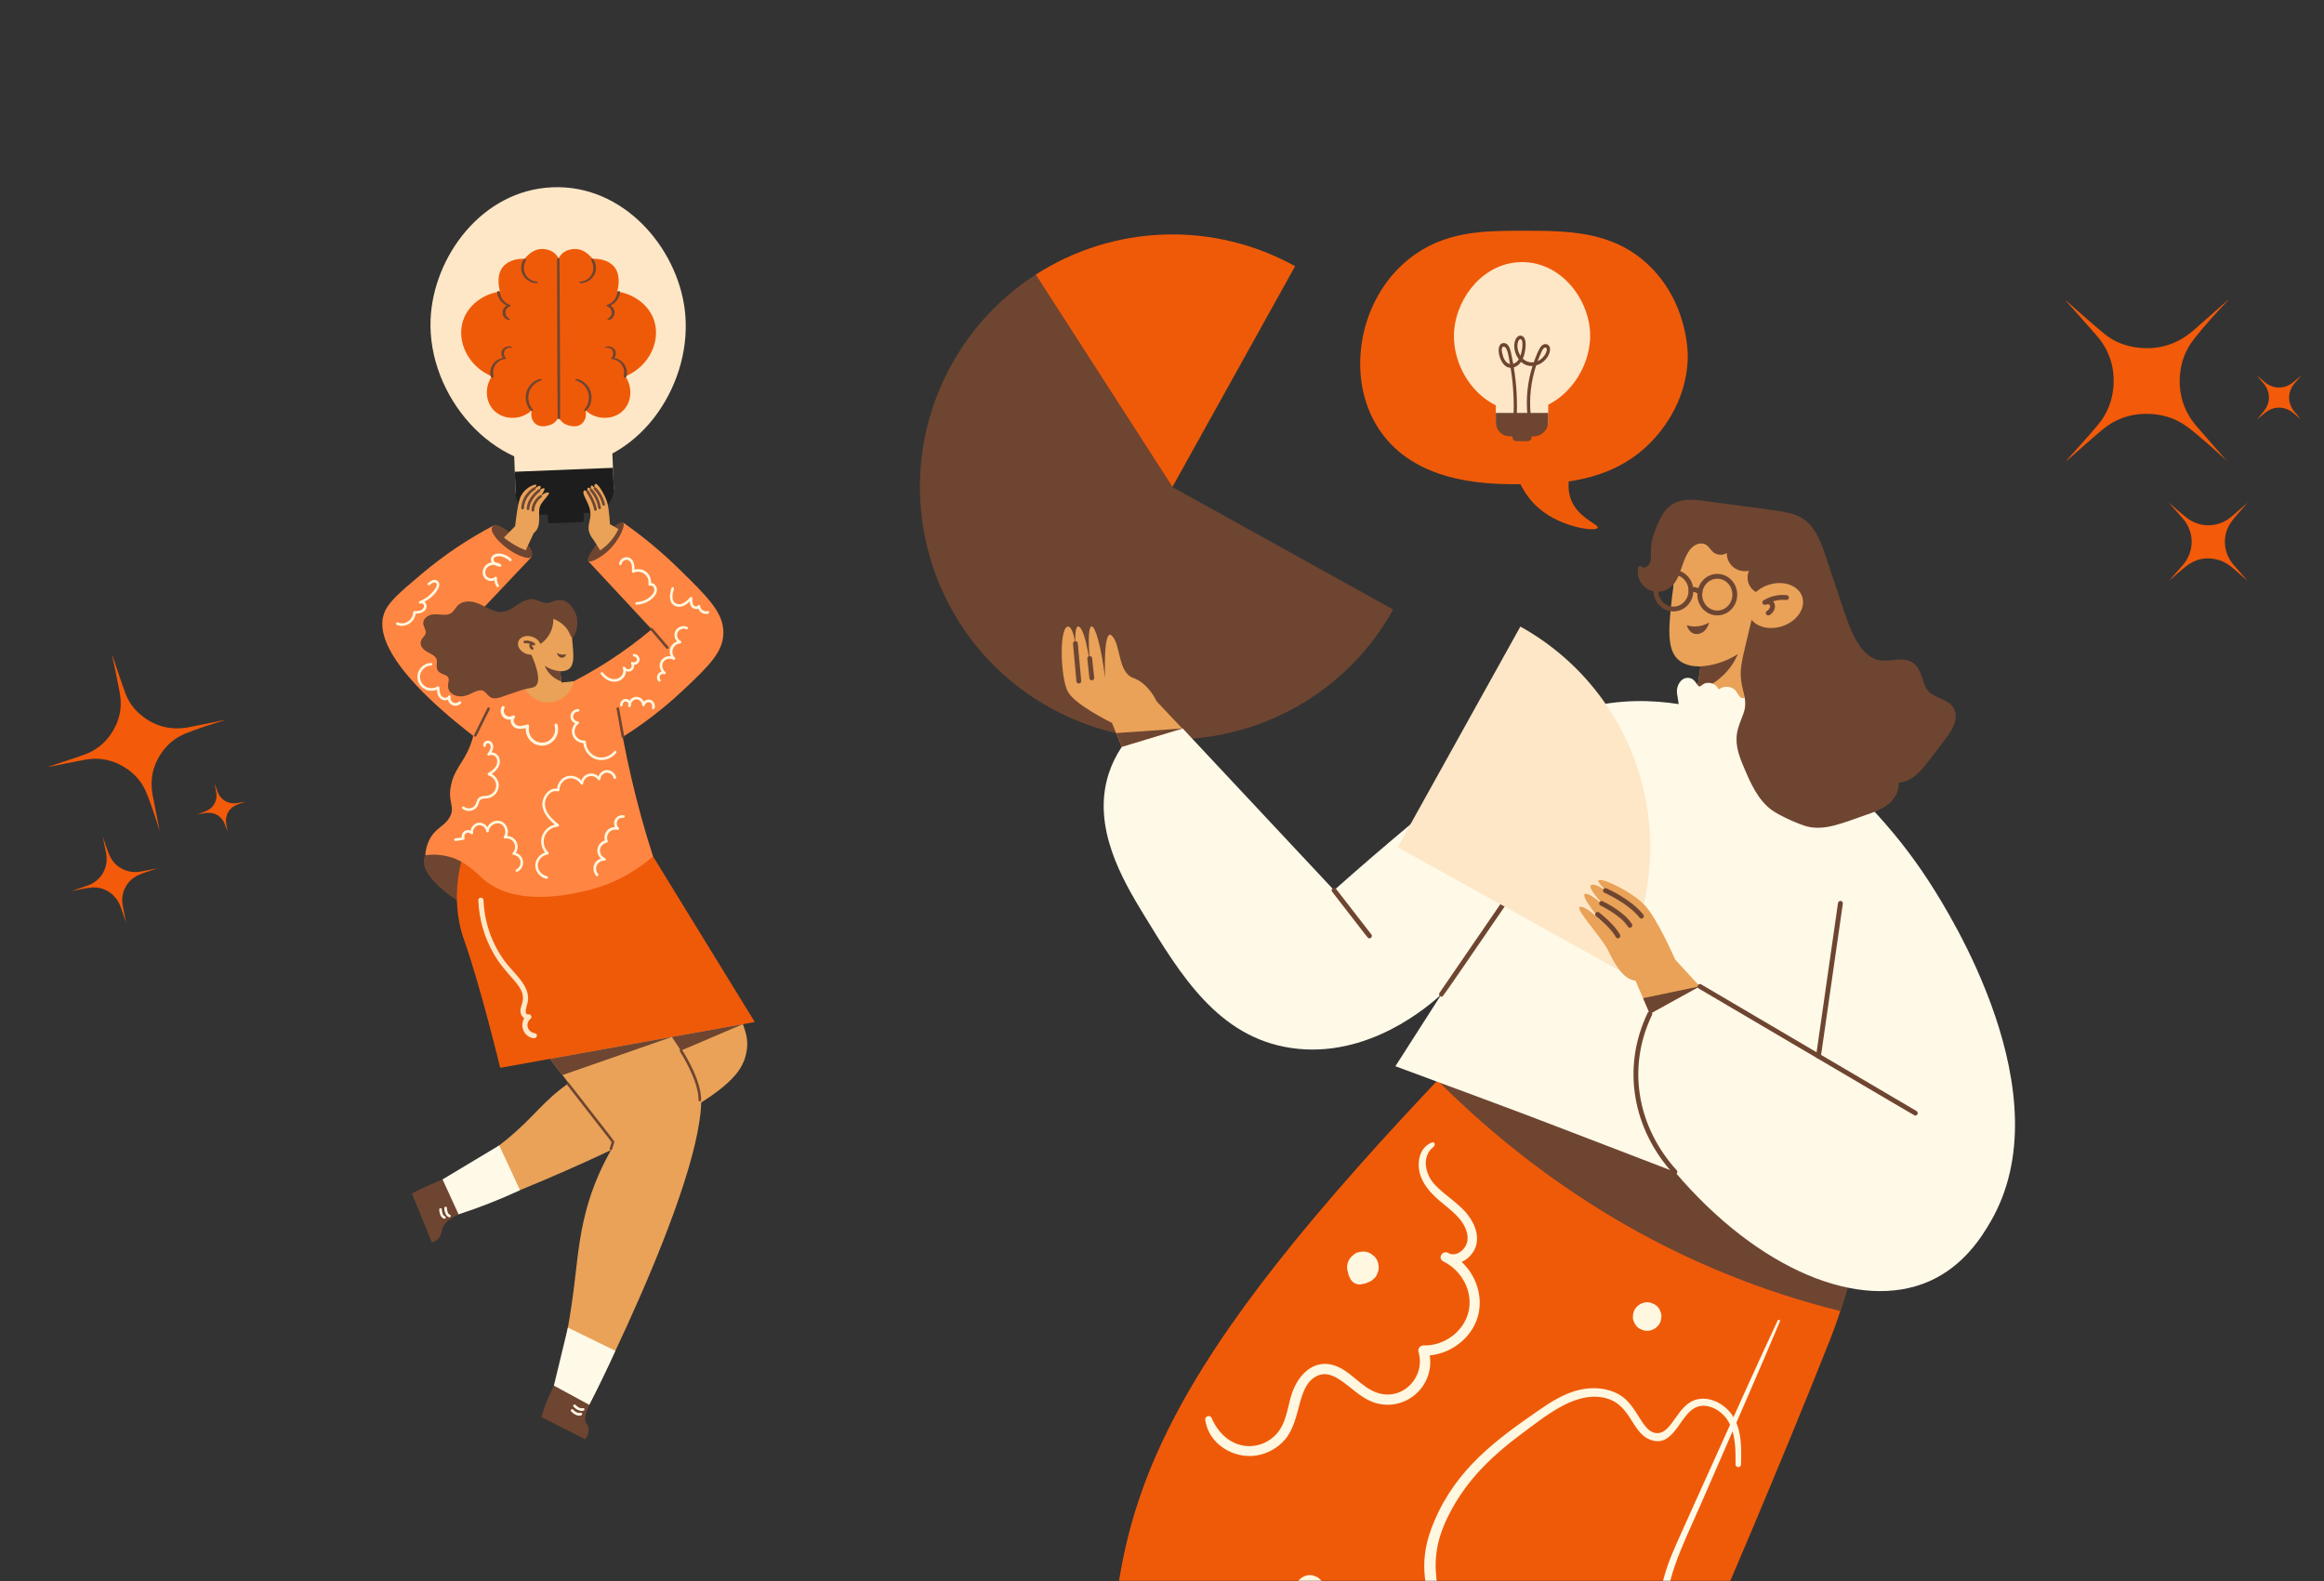 <svg width="720" height="490" viewBox="0 0 720 490" fill="none" xmlns="http://www.w3.org/2000/svg">
<rect x="0" y="0" width="720" height="490" fill="#333333" stroke="none"/>
<mask id="mask0_483_213" style="mask-type:alpha" maskUnits="userSpaceOnUse" x="15" y="0" width="706" height="490">
<rect x="15" width="705" height="490" fill="#1D1D1D"/>
</mask>
<g mask="url(#mask0_483_213)">
<path d="M294.866 112.87C301.109 101.599 310.052 92.054 320.893 85.091L363.244 150.87C363.244 151.019 361.481 149.892 431.621 188.87C410.635 226.634 363.008 240.238 325.244 219.251C287.479 198.265 273.876 150.635 294.866 112.87Z" fill="#6E4531"/>
<path d="M401.236 82.492L363.236 150.87L320.886 85.091C332.789 77.425 346.55 73.135 360.701 72.677C374.852 72.219 388.862 75.612 401.236 82.492Z" fill="#EF5A09"/>
<path d="M367.37 226.888C364.35 223.687 361.331 220.488 358.311 217.291C358.311 217.291 355.921 211.772 351.1 210.069C346.279 208.366 347.287 199.777 344.498 196.999C341.708 194.221 342.377 210.069 342.377 210.069C339.703 189.109 335.405 188.459 338.25 210.069C338.25 210.069 336.689 195.225 334.232 194.154C331.775 193.082 334.232 211.044 334.232 211.044C334.232 211.044 333.676 193.997 330.872 194.154C328.067 194.31 328.53 210.263 330.872 214.393C333.213 218.523 344.483 223.987 344.483 223.987L350.077 237.59L367.37 226.888Z" fill="#E9A258"/>
<path d="M529.594 187.455L550.404 190.473L545.339 225.407L524.529 222.39L529.594 187.455Z" fill="#E9A258"/>
<path d="M538.092 200.883C527.242 200.883 518.446 192.087 518.446 181.237C518.446 170.387 527.242 161.591 538.092 161.591C548.942 161.591 557.738 170.387 557.738 181.237C557.738 192.087 548.942 200.883 538.092 200.883Z" fill="#E9A258"/>
<path d="M542.349 201.084C533.339 206.757 524.014 208.202 519.854 204.333C516.254 200.972 517.009 194.113 518.028 184.84C518.477 180.759 519.27 176.723 520.399 172.775L552.006 179.403L542.349 201.084Z" fill="#E9A258"/>
<path d="M526.83 206.499C530.948 206.219 534.93 204.905 538.406 202.679C535.993 208.306 531.363 212.171 525.728 214.173L526.83 206.499Z" fill="#6E4531"/>
<path d="M529.477 192.88C528.459 193.507 527.318 193.908 526.131 194.055C524.944 194.203 523.74 194.094 522.599 193.735C523.816 198.034 528.671 196.883 529.477 192.88Z" fill="#6E4531"/>
<path d="M463.598 313.396C463.598 313.396 375.018 419.878 355.45 472.777C335.883 525.676 388.786 752.491 388.786 752.491H417.771C415.531 704.853 419.093 667.133 422.924 641.009C426.285 618.017 429.937 603.521 430.09 579.767C430.314 544.882 422.835 516.345 416.322 497.401L538.626 363.562L463.598 313.396Z" fill="#E9A258"/>
<path d="M502.546 313.112C495.473 327.343 485.368 348.587 474.539 374.947C448.818 437.533 435.621 468.677 437.824 500.556C439.097 518.97 444.504 534.512 487.097 599.107C508.987 632.3 539.5 676.637 578.654 727.852L604.976 709.256C583.049 675.453 571.693 646.016 565.36 625.194C556.827 597.124 555.512 578.195 541.065 551.727C528.973 529.579 514.395 514.123 504.17 504.675C546.107 461.189 570.979 404.054 574.232 343.729L502.546 313.112Z" fill="#E9A258"/>
<path d="M574.221 343.718C574.221 343.718 583.232 374.115 566.898 415.285C550.565 456.455 532.17 498.954 532.17 498.954C532.17 498.954 545.811 556.521 578.654 577.941C611.496 599.361 574.624 628.48 542.521 614.757C510.418 601.034 506.736 657.264 473.602 632.162C440.468 607.061 435.113 643.541 407.334 643.541C379.555 643.541 384.589 609.738 351.111 626.135C317.634 642.532 298.223 613.065 300.904 604.047C303.585 595.029 345.416 590.324 344.412 527.738C343.407 465.152 359.588 424.299 451.402 328.422L574.221 343.718Z" fill="#EF5A09"/>
<path d="M446.047 335.484C481.052 370.25 523.032 394.582 570.169 406.24C573.923 395.619 576.046 384.49 576.465 373.233L498.132 343.77L446.047 335.484Z" fill="#6E4531"/>
<path d="M347.545 231.414L366.399 225.715L413.309 275.848C429.534 261.415 444.053 249.454 455.965 239.999C470.708 228.318 478.781 222.62 490.772 219.461C501.806 216.563 511.99 216.906 520.063 218.172C519.925 216.645 519.455 214.987 519.518 213.949C519.649 211.887 521.184 209.587 523.544 210.106C524.563 210.327 525.119 211.118 525.687 211.917C525.87 212.179 526.131 212.683 526.49 212.705C526.848 212.728 527.61 211.958 528.032 211.809C528.863 211.49 529.785 211.501 530.608 211.84C531.432 212.18 532.093 212.822 532.457 213.635C533.884 212.571 536.02 212.474 537.427 213.687C538.215 214.367 538.921 216.675 540.187 216.271C541.307 215.898 542.002 214.778 543.245 214.617C544.571 214.438 545.445 215.364 546.27 216.253C546.778 216.805 547.282 217.287 548.081 217.298C548.981 217.298 549.855 216.888 550.695 216.596C551.965 216.152 553.515 215.894 554.687 216.716C555.86 217.537 556.061 219.016 555.733 220.286C555.176 222.414 553.403 223.452 553.052 227.497C576.745 243.998 590.562 262.083 598.187 274.04C603.606 282.547 639.723 339.207 616.635 378.659C614.103 382.991 608.531 392.225 597.736 396.998C576.148 406.539 544.59 393.394 518.909 363.128C462.455 341.443 480.82 348.378 432.312 330.383C437.072 322.949 441.832 315.512 446.592 308.071C442.858 311.499 423.876 328.288 399.944 324.718C377.46 321.357 365.861 302.312 354.278 283.294C347.791 272.636 338.138 256.269 343.493 239.708C344.452 236.769 345.816 233.977 347.545 231.414Z" fill="#FFF9E8"/>
<path d="M507.456 175.893C507.542 175.367 508.203 175.326 508.543 175.606C509.637 176.535 511.007 175.001 511.276 174.022C512.117 170.968 509.973 169.769 514.402 160.624C515.601 158.144 517.412 156.143 520.115 155.336C522.819 154.53 525.642 154.899 528.331 155.261C552.719 158.548 554.683 158.548 557.831 160.273C562.749 162.958 564.437 168.82 566.188 174.06C571.54 190.117 571.79 190.976 572.929 193.851C579.938 211.301 586.899 201.409 592.672 205.401C595.835 207.586 595.338 212.242 597.732 214.516C599.864 216.537 604.969 216.817 605.794 220.827C606.361 223.591 604.674 226.347 603.087 228.468C601.07 231.179 599.042 233.897 596.947 236.552C594.625 239.502 591.94 242.266 588.202 242.527C588.482 245.739 586.335 248.558 583.627 250.16C581.964 251.08 580.213 251.831 578.399 252.4C570.894 255.014 565.311 257.513 559.784 256.071C557.267 255.41 551.255 252.744 548.806 250.922C544.492 247.706 542.237 242.43 540.112 237.385C538.436 233.408 537.274 229.767 538.506 225.622C539.952 220.768 541.602 219.916 540.09 214.136C538.745 209.02 539.212 206.566 540.601 200.733C542.812 191.443 543.634 187.559 544.963 183.881C541.998 182.831 540.691 179.754 541.837 176.864C538.268 177.581 535.004 175.101 534.966 171.356C534.37 171.722 533.681 171.909 532.981 171.895C532.282 171.881 531.601 171.667 531.019 171.278C529.821 170.426 529.257 168.757 527.696 168.458C526.034 168.137 524.425 169.153 523.472 170.437C521.445 173.163 521.038 176.786 519.402 179.713C517.908 182.394 515.018 183.948 511.956 183.156C508.782 182.312 506.945 179.034 507.456 175.893Z" fill="#6E4531"/>
<path d="M541.704 190.332C540.553 186.785 543.346 182.701 547.942 181.209C552.539 179.718 557.198 181.383 558.349 184.93C559.5 188.477 556.707 192.561 552.111 194.053C547.514 195.544 542.855 193.878 541.704 190.332Z" fill="#E9A258"/>
<path d="M547.842 190.685C548.38 190.685 549.62 189.669 549.859 188.31C549.939 187.959 549.93 187.593 549.83 187.247C549.731 186.901 549.546 186.585 549.291 186.33C550.616 185.906 552.016 185.764 553.399 185.916C553.497 185.927 553.596 185.918 553.691 185.89C553.786 185.862 553.874 185.816 553.951 185.754C554.027 185.692 554.091 185.616 554.139 185.529C554.186 185.443 554.216 185.347 554.226 185.249C554.237 185.151 554.228 185.052 554.2 184.957C554.172 184.863 554.126 184.775 554.064 184.698C554.002 184.621 553.926 184.557 553.839 184.51C553.753 184.463 553.658 184.433 553.56 184.422C551.046 184.139 548.51 184.705 546.356 186.032C546.2 186.128 546.084 186.28 546.032 186.456C545.98 186.633 545.995 186.822 546.074 186.988C546.153 187.155 546.291 187.286 546.461 187.357C546.631 187.427 546.821 187.433 546.995 187.372C547.622 187.148 548.152 187.272 548.294 187.451C548.53 187.735 548.395 188.717 547.443 189.284C547.295 189.366 547.178 189.495 547.113 189.651C547.048 189.807 547.038 189.981 547.084 190.144C547.131 190.306 547.231 190.449 547.369 190.547C547.507 190.645 547.674 190.694 547.842 190.685Z" fill="#6E4531"/>
<path d="M428.414 134.678C440.262 150.321 462.309 150.112 472.16 150.019C482.011 149.925 498.509 149.772 510.918 137.565C513.954 134.577 522.573 125.137 522.89 110.76C522.92 109.371 522.916 93.239 510.194 81.607C499.066 71.45 485.174 71.525 472.179 71.499C459.819 71.499 447.597 71.472 436.61 80.162C420.322 93.034 416.36 118.763 428.414 134.678Z" fill="#EF5A09"/>
<path d="M450.528 102.235C449.478 114.248 458.568 126.967 470.693 127.415C483.344 127.886 493.595 114.76 492.579 102.235C491.746 91.985 483.3 81.211 471.559 81.215C459.819 81.219 451.428 91.962 450.528 102.235Z" fill="#FEE7C6"/>
<path d="M463.426 123.371H479.659V131.489H463.426V123.371Z" fill="#FEE7C6"/>
<path d="M479.655 127.949H463.422V130.896C463.422 132.041 463.877 133.14 464.687 133.951C465.498 134.761 466.597 135.216 467.743 135.216H475.114C476.319 135.214 477.474 134.734 478.325 133.881C479.177 133.028 479.655 131.873 479.655 130.668V127.949Z" fill="#6E4531"/>
<path d="M469.778 133.857H473.307C473.967 133.857 474.502 134.392 474.502 135.052V135.507C474.502 136.167 473.967 136.702 473.307 136.702H469.778C469.118 136.702 468.583 136.167 468.583 135.507V135.052C468.583 134.392 469.118 133.857 469.778 133.857Z" fill="#6E4531"/>
<path d="M465.868 106.302C467.657 106.302 467.993 108.718 468.322 110.223C468.505 111.063 468.661 111.907 468.815 112.755C469.54 112.499 470.151 111.995 470.54 111.332C468.785 109.039 468.777 105.932 469.909 104.577C470.749 103.568 472.03 103.919 472.437 105.148C472.978 106.78 472.455 109.629 471.794 111.123C472.233 111.563 472.768 111.893 473.358 112.088C473.948 112.282 474.575 112.336 475.189 112.243C475.562 111.194 476.716 107.964 477.62 107.116C478.647 106.152 480.211 106.604 480.234 108.203C480.26 110.07 478.464 112.538 475.925 113.225C474.307 118.123 473.725 123.304 474.218 128.438C474.289 129.152 473.299 129.342 473.228 128.625C472.701 123.497 473.237 118.316 474.801 113.404C474.15 113.442 473.499 113.347 472.886 113.125C472.274 112.903 471.713 112.558 471.238 112.112C470.713 112.933 469.922 113.549 468.998 113.856C469.889 119.262 470.17 124.751 469.834 130.22C469.833 130.29 469.817 130.358 469.788 130.422C469.759 130.485 469.717 130.542 469.664 130.588C469.612 130.634 469.55 130.669 469.484 130.69C469.417 130.711 469.347 130.718 469.277 130.71C469.208 130.702 469.141 130.68 469.081 130.644C469.02 130.609 468.968 130.561 468.927 130.505C468.887 130.448 468.858 130.383 468.844 130.315C468.83 130.247 468.83 130.176 468.844 130.108C469.162 124.716 468.877 119.305 467.997 113.976C467.261 113.936 466.567 113.623 466.051 113.098C464.136 111.19 463.419 106.291 465.868 106.302ZM478.651 107.717C478.027 107.848 477.68 108.815 477.422 109.368C477.049 110.197 476.694 111.044 476.373 111.899C479.054 110.708 479.909 107.448 478.651 107.717ZM471.156 105.103C470.364 104.823 469.311 107.542 471.066 110.241C471.44 109.233 472.187 105.462 471.156 105.107V105.103ZM465.394 109.39C465.678 110.809 466.372 112.549 467.81 112.818C467.485 111.044 467.298 109.416 466.749 108.199C466.54 107.736 465.883 107.022 465.446 107.65C465.129 108.109 465.293 108.886 465.394 109.394V109.39Z" fill="#6E4531"/>
<path d="M488.617 140.672C486.44 145.127 484.457 151.326 487.53 156.494C490.208 161.001 495.488 162.633 494.977 163.563C494.331 164.724 485.245 163.615 478.509 158.858C470.977 153.536 469.27 145.694 468.799 142.61L488.617 140.672Z" fill="#EF5A09"/>
<path d="M366.399 225.716L345.797 227.15L347.545 231.414L366.399 225.716Z" fill="#6E4531"/>
<path d="M334.232 211.783C334.336 211.783 334.439 211.762 334.534 211.72C334.63 211.679 334.715 211.618 334.785 211.541C334.856 211.464 334.909 211.374 334.943 211.275C334.976 211.177 334.988 211.072 334.979 210.969L333.911 199.329C333.893 199.132 333.797 198.95 333.646 198.824C333.494 198.697 333.298 198.636 333.101 198.653C332.904 198.671 332.722 198.767 332.595 198.919C332.468 199.071 332.407 199.267 332.425 199.464L333.489 211.103C333.506 211.289 333.591 211.462 333.729 211.587C333.866 211.713 334.046 211.783 334.232 211.783Z" fill="#6E4531"/>
<path d="M338.25 210.808C338.355 210.809 338.459 210.787 338.555 210.745C338.651 210.703 338.737 210.641 338.808 210.563C338.878 210.485 338.932 210.393 338.964 210.293C338.997 210.193 339.008 210.088 338.997 209.983L338.351 203.937C338.341 203.84 338.311 203.745 338.264 203.659C338.218 203.573 338.154 203.497 338.078 203.435C338.002 203.373 337.914 203.327 337.82 203.299C337.726 203.271 337.627 203.262 337.529 203.273C337.333 203.294 337.153 203.393 337.029 203.547C336.905 203.701 336.847 203.898 336.868 204.094L337.511 210.14C337.53 210.323 337.616 210.492 337.752 210.616C337.889 210.739 338.066 210.808 338.25 210.808Z" fill="#6E4531"/>
<path d="M446.592 308.817C447.178 308.817 443.81 313.448 495.563 238.012C495.62 237.931 495.66 237.84 495.681 237.744C495.702 237.647 495.704 237.547 495.687 237.45C495.669 237.353 495.633 237.26 495.579 237.177C495.525 237.094 495.455 237.022 495.374 236.967C495.292 236.911 495.2 236.872 495.104 236.852C495.007 236.831 494.907 236.831 494.81 236.85C494.713 236.868 494.621 236.906 494.538 236.961C494.456 237.016 494.385 237.086 494.331 237.168L445.976 307.649C445.899 307.761 445.854 307.892 445.846 308.027C445.839 308.163 445.868 308.299 445.931 308.419C445.995 308.539 446.09 308.64 446.206 308.71C446.323 308.78 446.456 308.817 446.592 308.817Z" fill="#6E4531"/>
<path d="M471.025 194.146L433.025 262.524L501.403 300.524C522.389 262.759 508.782 215.133 471.025 194.146Z" fill="#FEE7C6"/>
<path d="M526.606 305.625L519.007 297.361C519.007 297.361 513.327 284.291 509.368 280.291C505.41 276.292 497.008 272.225 495.406 272.692C493.804 273.159 501.807 279.627 501.807 279.627C501.807 279.627 495.406 273.495 493.139 274.16C490.873 274.824 498.741 282.293 498.741 282.293C498.741 282.293 493.139 276.692 491.142 276.96C489.144 277.229 496.459 285.889 496.459 285.889C496.459 285.889 491.78 280.822 489.584 280.956C487.389 281.091 496.306 290.557 498.173 294.422C500.04 298.287 502.654 303.421 506.706 303.888L511.138 314.157L526.606 305.625Z" fill="#E9A258"/>
<path d="M526.606 305.625L509.055 309.292L511.138 314.157L526.606 305.625Z" fill="#6E4531"/>
<path d="M509.122 283.428C505.388 278.648 497.986 275.396 497.673 275.258C497.583 275.219 497.486 275.197 497.388 275.196C497.29 275.194 497.192 275.211 497.101 275.247C497.009 275.283 496.926 275.337 496.855 275.405C496.784 275.473 496.728 275.554 496.689 275.644C496.649 275.734 496.628 275.831 496.627 275.929C496.625 276.027 496.642 276.125 496.678 276.216C496.714 276.308 496.768 276.391 496.836 276.462C496.904 276.532 496.985 276.589 497.075 276.628C497.15 276.662 504.461 279.87 507.942 284.347C508.064 284.503 508.243 284.605 508.439 284.63C508.636 284.654 508.835 284.599 508.991 284.478C509.148 284.356 509.249 284.177 509.274 283.98C509.298 283.783 509.244 283.585 509.122 283.428Z" fill="#6E4531"/>
<path d="M504.962 287.461C505.095 287.461 505.227 287.425 505.342 287.357C505.457 287.289 505.552 287.192 505.616 287.075C505.681 286.957 505.712 286.825 505.708 286.692C505.704 286.558 505.664 286.428 505.593 286.315C503.046 282.308 496.732 279.362 496.463 279.238C496.285 279.166 496.086 279.166 495.907 279.236C495.728 279.307 495.584 279.444 495.504 279.619C495.423 279.793 495.413 279.992 495.476 280.173C495.538 280.355 495.668 280.506 495.839 280.594C495.899 280.624 502.023 283.481 504.331 287.114C504.398 287.22 504.491 287.308 504.602 287.369C504.712 287.429 504.836 287.461 504.962 287.461Z" fill="#6E4531"/>
<path d="M501.243 290.744C501.372 290.744 501.499 290.712 501.611 290.649C501.723 290.586 501.818 290.495 501.885 290.385C501.952 290.274 501.989 290.149 501.993 290.02C501.997 289.891 501.967 289.764 501.908 289.65C500.212 286.416 495.597 282.883 495.399 282.73C495.32 282.671 495.231 282.627 495.136 282.602C495.041 282.578 494.942 282.572 494.845 282.585C494.748 282.598 494.654 282.631 494.57 282.68C494.485 282.73 494.411 282.796 494.351 282.874C494.292 282.952 494.249 283.041 494.224 283.136C494.199 283.231 494.193 283.33 494.206 283.427C494.22 283.525 494.252 283.618 494.301 283.703C494.351 283.788 494.417 283.862 494.495 283.921C494.54 283.955 499.043 287.405 500.582 290.344C500.645 290.465 500.74 290.566 500.857 290.636C500.973 290.706 501.107 290.744 501.243 290.744Z" fill="#6E4531"/>
<path d="M593.393 345.66C593.556 345.658 593.714 345.603 593.842 345.503C593.971 345.403 594.064 345.264 594.106 345.107C594.149 344.949 594.138 344.782 594.077 344.631C594.015 344.48 593.906 344.354 593.766 344.27L526.983 304.982C526.813 304.901 526.619 304.887 526.44 304.942C526.26 304.997 526.108 305.119 526.014 305.281C525.919 305.444 525.89 305.636 525.931 305.819C525.972 306.003 526.081 306.164 526.236 306.271C597.907 348.434 593.075 345.66 593.393 345.66Z" fill="#6E4531"/>
<path d="M563.38 328.004C563.561 328.006 563.736 327.942 563.874 327.825C564.011 327.707 564.101 327.544 564.127 327.365L570.927 280.023C570.941 279.925 570.936 279.825 570.911 279.729C570.887 279.633 570.843 279.543 570.784 279.463C570.724 279.384 570.65 279.317 570.565 279.267C570.479 279.217 570.385 279.183 570.287 279.169C570.189 279.155 570.089 279.161 569.993 279.186C569.897 279.21 569.807 279.253 569.728 279.313C569.648 279.372 569.582 279.447 569.531 279.532C569.481 279.617 569.448 279.712 569.434 279.81L562.641 327.153C562.626 327.258 562.634 327.366 562.664 327.469C562.695 327.571 562.746 327.666 562.817 327.747C562.887 327.828 562.973 327.892 563.071 327.937C563.168 327.981 563.273 328.004 563.38 328.004Z" fill="#6E4531"/>
<path d="M518.909 363.875C519.055 363.876 519.196 363.834 519.318 363.755C519.44 363.676 519.536 363.563 519.594 363.43C519.653 363.298 519.672 363.151 519.648 363.008C519.625 362.864 519.56 362.731 519.462 362.624C507.572 349.554 503.778 331.223 511.814 314.482C511.9 314.304 511.911 314.098 511.845 313.911C511.78 313.724 511.642 313.571 511.463 313.485C511.285 313.4 511.079 313.388 510.892 313.454C510.705 313.52 510.552 313.658 510.466 313.836C502.251 330.991 505.952 350.002 518.357 363.629C518.427 363.706 518.512 363.768 518.607 363.81C518.702 363.853 518.805 363.875 518.909 363.875Z" fill="#6E4531"/>
<path d="M424.265 290.744C424.404 290.743 424.541 290.704 424.659 290.63C424.777 290.556 424.872 290.451 424.934 290.326C424.995 290.201 425.02 290.061 425.006 289.922C424.992 289.784 424.94 289.652 424.855 289.541L413.899 275.403C413.84 275.323 413.765 275.255 413.68 275.204C413.594 275.153 413.499 275.119 413.4 275.105C413.301 275.091 413.201 275.097 413.104 275.123C413.008 275.149 412.917 275.193 412.839 275.255C412.76 275.316 412.694 275.392 412.645 275.479C412.596 275.566 412.565 275.662 412.554 275.761C412.543 275.86 412.552 275.961 412.58 276.056C412.608 276.152 412.655 276.241 412.719 276.318C424.683 291.744 423.742 290.744 424.265 290.744Z" fill="#6E4531"/>
<path d="M448.585 385.556C448.605 385.556 448.624 385.564 448.638 385.578C448.653 385.593 448.661 385.612 448.661 385.632C448.661 385.652 448.653 385.671 448.638 385.685C448.624 385.699 448.605 385.707 448.585 385.707C448.565 385.707 448.546 385.699 448.532 385.685C448.517 385.671 448.509 385.652 448.509 385.632C448.509 385.612 448.517 385.593 448.532 385.578C448.546 385.564 448.565 385.556 448.585 385.556Z" fill="#6E4531"/>
<path d="M375.328 439.299C380.507 451.193 392.991 449.979 397.177 441.85C398.861 438.579 399.148 434.807 400.388 431.375C402.255 426.196 406.598 421.438 412.599 422.865C418.201 424.206 421.457 429.934 426.886 431.633C434.728 434.083 441.734 426.536 439.467 418.899C439.404 418.664 439.396 418.418 439.444 418.179C439.491 417.94 439.592 417.716 439.739 417.522C439.887 417.329 440.076 417.171 440.294 417.063C440.512 416.954 440.751 416.896 440.994 416.894C447.443 417.099 453.642 412.562 455.024 406.177C456.312 400.228 452.981 394.003 447.75 391.18C447.513 391.07 447.284 390.945 447.063 390.806C445.363 389.772 446.846 387.393 448.594 388.192C450.281 389.246 452.134 388.417 453.373 387.042C454.897 385.351 454.972 383.189 454.214 381.12C452.619 376.784 448.358 374.256 445.106 371.295C442.32 368.759 439.878 365.615 439.553 361.739C439.295 358.528 440.479 355.204 443.661 354.009C444.475 353.703 444.781 354.853 444.202 355.29C440.248 358.337 441.528 363.841 444.49 367.042C447.686 370.496 451.958 372.774 454.834 376.542C457.287 379.742 458.766 384.208 456.428 387.89C455.563 389.259 454.324 390.353 452.858 391.042C457.149 395.011 459.326 401.188 458.086 407.002C456.566 414.063 450.028 419.325 442.962 419.978C444.493 430.554 433.866 438.519 424.198 433.974C418.398 431.248 413.428 423.601 407.898 426.409C401.62 429.59 403.342 439.916 398.073 446.099C395.858 448.647 392.837 450.36 389.514 450.954C382.273 452.242 374.282 447.418 373.401 439.818C373.255 438.818 374.921 438.362 375.328 439.299Z" fill="#FFF7DF"/>
<path d="M444.374 471.302C451.323 454.954 463.717 446.055 476.089 437.429C480.197 434.561 484.577 431.697 489.532 430.606C493.528 429.729 497.942 430.027 501.553 432.063C507.382 435.345 508.618 443.755 513.189 444.057C518.256 444.393 519.511 434.762 526.135 433.534C530.194 432.787 534.392 435.177 536.647 438.459C539.668 442.869 539.53 448.691 539.381 453.792C539.351 454.871 537.7 454.879 537.7 453.792C537.7 449.147 537.775 443.964 535.127 439.923C533.047 436.753 528.383 434.225 524.772 436.413C520.119 439.236 518.23 449.012 510.993 446.003C505.13 443.564 505.272 434.266 496.026 432.933C487.333 431.682 478.919 438.695 471.007 444.584C463.094 450.472 455.909 457.224 450.823 465.828C441.024 482.397 445.02 490.847 449.703 509.69C450.703 513.727 451.708 517.334 454.774 520.295C459.557 524.915 466.126 527.222 470.745 532.058C479.368 541.076 472.284 550.08 476.754 557.343C480.316 563.123 489.517 565.427 494.962 560.991C496.187 559.994 498.08 560.595 498.128 562.302C498.535 576.156 512.729 587.471 527.341 581.011C531.602 579.143 534.896 575.936 537.924 572.478C538.847 571.425 540.856 572.538 540.34 573.886C536.468 584.065 523.111 588.576 513.106 586.011C503.513 583.55 496.254 575.054 494.727 565.409C485.622 569.804 474.349 564.259 472.075 555.606C470.715 550.431 472.631 545.009 471.275 539.874C469.382 532.727 461.163 529.612 455.734 525.639C446.723 519.048 447.19 514.111 444.355 502.554C441.394 490.548 439.161 483.577 444.374 471.302Z" fill="#FFF7DF"/>
<path d="M417.667 394.384C417.285 393.409 417.239 392.334 417.538 391.33C417.836 390.326 418.461 389.451 419.313 388.842C420.284 387.954 421.147 387.946 422.263 387.797C422.704 387.785 423.145 387.844 423.567 387.972C424.526 388.238 424.859 388.566 425.624 389.16C426.905 390.164 427.674 392.778 426.703 394.623C426.289 395.896 425.486 396.36 424.702 396.964C424.412 397.12 424.106 397.245 423.791 397.338C423.365 397.617 422.873 397.777 422.364 397.801C421.955 397.953 421.518 398.022 421.082 398.002C420.645 397.982 420.217 397.875 419.823 397.687C419.428 397.498 419.076 397.232 418.786 396.905C418.497 396.577 418.276 396.195 418.137 395.781C417.859 395.365 417.697 394.883 417.667 394.384Z" fill="#FFF7DF"/>
<path d="M401.475 491.381C402.274 488.524 405.511 487.393 407.55 488.465C408.099 488.659 408.597 488.973 409.008 489.385C409.42 489.797 409.734 490.295 409.929 490.843C410.523 491.964 410.302 492.826 410.157 493.775C409.354 496.639 406.116 497.763 404.081 496.695C403.532 496.5 403.033 496.185 402.621 495.773C402.209 495.36 401.894 494.862 401.699 494.312C401.109 493.185 401.344 492.33 401.475 491.381Z" fill="#FFF7DF"/>
<path d="M506.037 406.771C506.825 403.962 510.003 402.857 512.012 403.906C512.55 404.099 513.039 404.408 513.444 404.813C513.848 405.217 514.157 405.706 514.35 406.244C514.929 407.364 514.697 408.178 514.57 409.119C513.782 411.931 510.604 413.033 508.595 411.984C508.056 411.792 507.567 411.483 507.163 411.079C506.758 410.674 506.449 410.185 506.258 409.646C505.698 408.574 505.895 407.827 506.037 406.771Z" fill="#FFF7DF"/>
<path d="M516.161 486.572C517.95 481.134 518.801 479.656 531.807 450.76C538.07 436.846 544.302 422.936 550.766 409.119C550.945 408.746 551.614 409.015 551.45 409.407C544.937 424.949 538.006 440.666 527.136 465.63C520.967 479.771 514.734 491.396 516.68 502.599C519.346 518.107 534.362 528.944 541.072 543.153C545.217 551.932 547.211 562.806 541.632 571.16C546.621 571.828 550.221 578.038 548.216 582.699L554.388 582.904C554.703 582.912 555.002 583.041 555.224 583.263C555.446 583.486 555.575 583.785 555.583 584.099C555.77 585.919 555.956 587.738 556.14 589.558C559.127 590.047 561.741 592.546 561.767 595.746C561.766 596.593 561.593 597.43 561.259 598.208C560.925 598.986 560.437 599.689 559.824 600.273C559.211 600.858 558.487 601.312 557.694 601.609C556.901 601.906 556.056 602.039 555.21 602.001C554.955 601.985 554.715 601.873 554.54 601.686C554.364 601.5 554.267 601.254 554.267 600.998C554.267 600.742 554.364 600.496 554.54 600.31C554.715 600.124 554.955 600.011 555.21 599.996C557.286 599.753 559.396 597.953 559.351 595.746C559.306 593.539 557.182 591.851 555.049 591.862C554.733 591.855 554.431 591.726 554.208 591.502C553.984 591.278 553.855 590.976 553.847 590.66L553.309 585.256L546.117 585.006C545.885 585 545.66 584.926 545.469 584.795C545.278 584.663 545.129 584.479 545.04 584.265C544.951 584.05 544.926 583.815 544.968 583.587C545.01 583.358 545.118 583.147 545.277 582.979C548.697 579.315 544.239 572.254 539.474 573.643C538.298 573.983 537.584 572.523 538.354 571.682C545.449 563.676 542.954 552.025 538.615 543.302C529.477 524.982 507.509 512.879 516.161 486.572Z" fill="#FFF9E8"/>
<path d="M532.035 190.685C535.441 190.685 538.208 187.802 538.208 184.254C538.208 180.707 535.441 177.824 532.035 177.824C528.63 177.824 525.859 180.71 525.859 184.254C525.859 187.798 528.626 190.685 532.035 190.685ZM532.035 179.318C534.616 179.318 536.714 181.532 536.714 184.254C536.714 186.976 534.616 189.191 532.035 189.191C529.455 189.191 527.353 186.976 527.353 184.254C527.353 181.532 529.451 179.318 532.035 179.318Z" fill="#6E4531"/>
<path d="M518.442 189.463C521.852 189.463 524.619 186.581 524.619 183.037C524.619 179.493 521.852 176.606 518.442 176.606C515.033 176.606 512.27 179.489 512.27 183.037C512.27 186.584 515.037 189.463 518.442 189.463ZM518.442 178.1C521.027 178.1 523.125 180.315 523.125 183.037C523.125 185.759 521.027 187.97 518.442 187.97C515.858 187.97 513.763 185.755 513.763 183.037C513.763 180.318 515.877 178.1 518.442 178.1Z" fill="#6E4531"/>
<path d="M526.658 184.224C526.813 184.224 526.965 184.176 527.091 184.086C527.218 183.996 527.313 183.869 527.364 183.722C527.415 183.576 527.419 183.417 527.375 183.268C527.332 183.119 527.243 182.987 527.121 182.891C524.257 180.651 522.386 182.824 523.417 183.638C523.573 183.759 523.771 183.813 523.966 183.788C524.162 183.764 524.341 183.663 524.462 183.507C524.709 183.194 525.724 183.713 526.202 184.082C526.335 184.178 526.495 184.228 526.658 184.224Z" fill="#6E4531"/>
</g>
<path d="M131.761 264.967C128.444 271.579 144.058 280.643 144.058 280.643L154.32 269.738C154.32 269.738 135.078 258.354 131.761 264.967Z" fill="#6E4531"/>
<path d="M172.522 200.046L163.849 201.143L165.691 215.704L174.365 214.607L172.522 200.046Z" fill="#E9A258"/>
<path d="M169.04 205.565C173.552 205.565 177.209 201.908 177.209 197.396C177.209 192.884 173.552 189.226 169.04 189.226C164.528 189.226 160.87 192.884 160.87 197.396C160.87 201.908 164.528 205.565 169.04 205.565Z" fill="#E9A258"/>
<path d="M167.121 205.616C170.824 208.043 174.688 208.715 176.448 207.137C177.969 205.773 177.707 202.909 177.354 199.047C177.198 197.347 176.899 195.663 176.46 194.013L163.269 196.53L167.121 205.616Z" fill="#E9A258"/>
<path d="M173.531 207.982C171.822 207.834 170.179 207.258 168.752 206.308C169.713 208.664 171.61 210.307 173.937 211.181L173.531 207.982Z" fill="#6E4531"/>
<path d="M172.532 202.301C172.95 202.568 173.42 202.743 173.911 202.814C174.402 202.884 174.902 202.848 175.378 202.709C174.847 204.485 172.836 203.971 172.532 202.301Z" fill="#6E4531"/>
<path d="M174.662 212.638C184.439 207.912 193.588 201.982 201.895 194.987L182.217 173.847L193.113 161.975C199.123 166.167 204.78 170.845 210.027 175.96C219.418 185.117 224.113 189.822 224.113 196.005C224.094 201.999 219.746 206.224 211.661 213.853C203.945 221.11 195.328 227.346 186.022 232.406L174.662 212.638Z" fill="#FE8642"/>
<path d="M173.573 256.631C173.573 256.631 206.988 314.196 216.033 333.646C225.078 353.095 181.063 438.161 181.063 438.161L171.301 432.65C174.142 421.818 176.287 410.815 177.721 399.709C179.501 385.828 179.836 371.704 190.886 353.671C178.358 338.989 166.661 323.618 155.848 307.631C149.243 297.833 143.294 288.261 143.013 275.15C142.916 269.511 143.825 263.9 145.697 258.58L173.573 256.631Z" fill="#E9A258"/>
<path d="M199.008 259.97C207.529 275.123 214.414 287.528 219.169 296.12C230.143 315.964 232.335 320.208 231.27 325.983C229.934 333.235 224.041 339.792 191.419 355.363C178.816 361.369 160.917 369.355 138.618 377.457C137.088 374.009 135.56 370.56 134.033 367.109C142.286 363.523 150.001 358.806 156.955 353.095C165.612 345.963 168.05 341.376 175.939 335.805C181.343 331.994 189.516 327.571 201.48 325.191L164.288 263.108L199.008 259.97Z" fill="#E9A258"/>
<path d="M152.956 162.828C145.033 166.978 137.585 171.981 130.747 177.746C123.729 183.666 120.228 186.617 118.995 190.088C112.946 207.153 159.05 237.026 161.342 238.481L171.624 214.394L142.17 196.43C149.691 188.463 157.213 180.495 164.735 172.524L152.956 162.828Z" fill="#FE8642"/>
<path d="M139.535 364.555C135.444 366.023 131.462 367.774 127.615 369.796C129.666 374.859 131.718 379.924 133.772 384.989C133.772 384.989 136.456 384.595 136.915 381.19C137.375 377.785 143.77 375.56 143.77 375.56C142.356 371.893 140.944 368.224 139.535 364.555Z" fill="#6E4531"/>
<path d="M172.606 427.424C170.588 431.131 168.943 435.028 167.694 439.059L181.316 446C181.736 445.479 182.041 444.874 182.208 444.226C182.594 442.709 182.271 441.799 181.545 440.891C180.985 440.192 180.996 438.349 183.511 433.311L172.606 427.424Z" fill="#6E4531"/>
<path d="M143.77 264.177C143.77 264.177 138.763 277.134 143.77 291.217C148.777 305.3 154.971 330.874 154.971 330.874L233.835 316.678L199.01 259.97L143.77 264.177Z" fill="#EF5A09"/>
<path d="M147.459 218.068C147.867 224.115 146.7 228.446 145.563 231.284C143.38 236.73 140.686 238.196 139.643 243.797C138.749 248.617 141.023 249.958 139.418 253.034C137.785 256.157 134.927 256.38 132.988 260.289C132.275 261.758 131.859 263.354 131.763 264.984C133.896 264.701 136.061 264.782 138.167 265.225C144.211 266.519 147.422 270.465 150.072 272.682C160.213 281.165 177.311 277.044 181.943 275.929C191.741 273.57 198.578 268.599 202.313 265.366C197.194 249.416 193.391 233.074 190.945 216.503L174.662 212.638C163.738 214.143 169.695 212.987 147.459 218.068Z" fill="#FE8642"/>
<path d="M161.807 211.048C162.166 212.904 163.159 214.577 164.616 215.781C166.072 216.985 167.903 217.645 169.793 217.648C171.683 217.651 173.515 216.996 174.976 215.796C176.436 214.596 177.433 212.925 177.797 211.071C172.492 211.808 167.11 211.801 161.807 211.048Z" fill="#E9A258"/>
<path d="M178.326 189.996C178.24 189.777 176.831 186.613 174.417 186.019C173.355 185.76 172.361 186.005 171.355 186.364C169.96 186.865 169.391 187.065 167.925 186.548C166.021 185.877 164.875 185.093 162.467 186.14C159.75 187.32 157.772 189.892 154.652 189.588C151.182 189.249 148.31 185.989 144.534 186.411C141.412 186.76 141.31 188.83 139.9 189.882C138.042 191.266 135.217 189.722 132.974 190.686C132.124 191.049 131.341 191.772 131.163 192.709C130.959 193.768 131.661 194.568 131.884 195.548C132.114 196.569 131.22 197.22 130.722 197.982C130.467 198.347 130.326 198.781 130.316 199.227C130.306 199.673 130.428 200.112 130.667 200.488C131.855 202.389 134.474 202.464 135.18 204.118C135.838 205.651 134.2 207.629 137.068 208.835C137.795 209.141 138.855 209.393 139.006 210.309C139.1 210.883 138.895 211.485 138.824 212.048C138.475 214.849 141.347 216.306 144.144 215.592C145.86 215.155 147.655 213.816 149.069 213.896C150.702 213.988 150.956 216.041 152.762 216.345C153.913 216.549 155.069 216.059 156.136 215.694C157.431 215.251 158.731 214.831 160.015 214.367C164.247 212.846 165.108 213.385 165.949 212.577C167.074 211.495 167.431 208.713 163.849 201.146C168.339 200.043 171.514 196.406 171.438 191.715C172.732 192.243 173.911 193.018 174.908 193.997C176.658 195.716 176.623 197.467 177.24 197.439C178.191 197.396 179.642 193.425 178.326 189.996Z" fill="#6E4531"/>
<path d="M167.47 201.155C167.975 199.688 166.845 197.968 164.946 197.314C163.047 196.659 161.097 197.317 160.592 198.784C160.086 200.25 161.216 201.97 163.115 202.625C165.015 203.279 166.964 202.621 167.47 201.155Z" fill="#E9A258"/>
<path d="M164.921 201.348C164.655 201.348 164.104 200.895 163.998 200.264C163.972 200.127 163.974 199.987 164.003 199.851C164.033 199.716 164.089 199.587 164.169 199.474C163.675 199.327 163.156 199.276 162.642 199.323C162.589 199.328 162.535 199.322 162.483 199.306C162.432 199.29 162.384 199.264 162.343 199.229C162.26 199.159 162.207 199.059 162.197 198.951C162.188 198.843 162.221 198.735 162.291 198.652C162.361 198.568 162.461 198.516 162.569 198.506C163.638 198.407 164.71 198.668 165.613 199.249C165.697 199.304 165.758 199.388 165.784 199.485C165.81 199.582 165.8 199.685 165.754 199.775C165.709 199.865 165.632 199.935 165.539 199.971C165.445 200.008 165.341 200.009 165.247 199.974C165.18 199.942 165.107 199.925 165.033 199.925C164.959 199.925 164.885 199.942 164.819 199.974C164.753 200.056 164.804 200.394 165.135 200.599C165.208 200.646 165.263 200.716 165.293 200.798C165.323 200.879 165.327 200.968 165.303 201.052C165.279 201.135 165.229 201.209 165.16 201.262C165.091 201.316 165.008 201.346 164.921 201.348Z" fill="#6E4531"/>
<path d="M154.673 354.914L161.101 368.781C154.918 371.669 148.561 374.171 142.068 376.27C140.414 372.667 138.76 369.061 137.105 365.451L154.673 354.914Z" fill="#FFF9E8"/>
<path d="M175.945 411.361L190.643 418.561C188.103 424.218 185.41 429.797 182.561 435.299L171.599 429.345L175.945 411.361Z" fill="#FFF9E8"/>
<path d="M177.666 435.845C177.604 435.762 177.575 435.659 177.586 435.557C177.596 435.454 177.645 435.359 177.723 435.291C177.8 435.223 177.901 435.187 178.004 435.19C178.107 435.193 178.205 435.235 178.279 435.308C178.291 435.32 179.473 436.649 180.557 436.328C180.66 436.297 180.771 436.308 180.867 436.358C180.962 436.409 181.033 436.495 181.065 436.598C181.31 437.378 179.226 437.62 177.666 435.845Z" fill="#FFF9E8"/>
<path d="M176.931 437.306C176.865 437.224 176.834 437.12 176.843 437.015C176.852 436.91 176.901 436.813 176.98 436.743C177.059 436.674 177.161 436.638 177.266 436.642C177.372 436.646 177.471 436.691 177.544 436.767C177.556 436.781 178.738 438.112 179.822 437.778C179.873 437.762 179.927 437.756 179.981 437.761C180.034 437.767 180.086 437.782 180.133 437.807C180.181 437.833 180.223 437.867 180.257 437.908C180.291 437.95 180.317 437.998 180.332 438.049C180.573 438.847 178.491 439.09 176.931 437.306Z" fill="#FFF9E8"/>
<path d="M139.173 377.187C137.744 376.779 137.642 374.576 137.636 374.329C137.624 373.819 138.436 373.717 138.453 374.309C138.465 374.789 138.657 376.201 139.394 376.405C139.488 376.442 139.565 376.513 139.609 376.604C139.654 376.694 139.664 376.798 139.637 376.896C139.609 376.993 139.547 377.077 139.461 377.131C139.375 377.184 139.273 377.205 139.173 377.187Z" fill="#FFF9E8"/>
<path d="M137.615 377.644C136.186 377.236 136.084 375.033 136.078 374.786C136.077 374.733 136.086 374.679 136.105 374.629C136.125 374.579 136.154 374.534 136.191 374.495C136.228 374.456 136.272 374.425 136.321 374.403C136.37 374.381 136.423 374.369 136.476 374.368C136.53 374.367 136.583 374.376 136.633 374.395C136.683 374.414 136.729 374.443 136.768 374.48C136.807 374.517 136.838 374.561 136.86 374.611C136.882 374.66 136.893 374.712 136.895 374.766C136.907 375.246 137.099 376.658 137.834 376.86C137.93 376.896 138.009 376.966 138.056 377.058C138.102 377.149 138.113 377.254 138.085 377.353C138.058 377.451 137.994 377.536 137.907 377.59C137.82 377.644 137.716 377.663 137.615 377.644Z" fill="#FFF9E8"/>
<path d="M230.142 317.344L210.956 325.531L208.147 321.302L230.142 317.344Z" fill="#6E4531"/>
<path d="M208.147 321.302L174.231 333.129L170.407 328.095L208.147 321.302Z" fill="#6E4531"/>
<path d="M216.407 340.905C216.507 334.781 210.673 325.846 210.615 325.758C210.586 325.713 210.565 325.663 210.555 325.61C210.545 325.558 210.545 325.504 210.556 325.451C210.567 325.398 210.587 325.348 210.618 325.304C210.648 325.259 210.686 325.221 210.731 325.192C210.776 325.162 210.826 325.142 210.878 325.131C210.931 325.121 210.985 325.121 211.038 325.132C211.091 325.143 211.141 325.164 211.185 325.194C211.23 325.224 211.268 325.262 211.297 325.307C211.542 325.683 217.327 334.54 217.217 340.917C217.204 341.016 217.154 341.106 217.079 341.171C217.003 341.236 216.906 341.271 216.806 341.27C216.707 341.268 216.611 341.23 216.537 341.163C216.464 341.096 216.417 341.004 216.407 340.905Z" fill="#6E4531"/>
<path d="M189.277 356.359C189.213 356.359 189.15 356.344 189.093 356.315C189.036 356.287 188.987 356.245 188.949 356.193C188.911 356.142 188.886 356.082 188.875 356.019C188.864 355.956 188.869 355.892 188.887 355.831L189.5 353.893L175.615 336.056C175.552 335.971 175.525 335.864 175.54 335.758C175.555 335.653 175.61 335.558 175.694 335.492C175.778 335.427 175.884 335.398 175.99 335.409C176.096 335.421 176.192 335.474 176.26 335.556C191.174 354.745 190.423 353.622 190.327 353.928L189.659 356.067C189.635 356.15 189.584 356.223 189.516 356.276C189.447 356.328 189.364 356.357 189.277 356.359Z" fill="#6E4531"/>
<path d="M193.048 161.917C193.95 162.634 191.823 167.713 188.063 170.999C185.923 172.869 182.851 174.514 182.216 173.857C181.496 173.094 184.074 169.489 185.774 167.504C188.153 164.718 192.15 161.205 193.048 161.917Z" fill="#6E4531"/>
<path d="M164.847 171.093C164.943 171.569 165.051 172.153 164.735 172.522C163.661 173.757 158.696 171.577 155.404 168.497C154.74 167.884 151.699 165.026 152.464 163.393C152.575 163.162 152.749 162.967 152.964 162.828C153.936 162.216 155.332 163.114 160.648 166.731C163.163 168.44 164.504 169.385 164.847 171.093Z" fill="#6E4531"/>
<path d="M193.003 228.701C192.906 228.703 192.812 228.67 192.737 228.609C192.663 228.548 192.612 228.462 192.595 228.367L191.015 219.681C191.002 219.627 191.001 219.571 191.01 219.517C191.02 219.462 191.04 219.41 191.071 219.364C191.101 219.318 191.14 219.278 191.186 219.248C191.232 219.217 191.284 219.196 191.339 219.186C191.393 219.177 191.449 219.178 191.503 219.19C191.557 219.202 191.607 219.225 191.652 219.258C191.697 219.29 191.734 219.331 191.763 219.379C191.791 219.426 191.809 219.479 191.817 219.534L193.399 228.22C193.41 228.278 193.407 228.338 193.392 228.396C193.378 228.453 193.35 228.507 193.313 228.552C193.275 228.598 193.228 228.635 193.174 228.661C193.121 228.687 193.062 228.701 193.003 228.701Z" fill="#6E4531"/>
<path d="M147.228 228.285C147.162 228.285 147.097 228.268 147.039 228.237C146.981 228.205 146.932 228.16 146.896 228.104C146.86 228.049 146.839 227.985 146.834 227.92C146.829 227.854 146.84 227.788 146.867 227.728L150.99 219.426C151.014 219.377 151.047 219.334 151.088 219.299C151.128 219.264 151.175 219.237 151.226 219.22C151.277 219.203 151.331 219.196 151.384 219.199C151.438 219.203 151.49 219.217 151.538 219.241C151.587 219.265 151.629 219.298 151.665 219.338C151.7 219.379 151.727 219.426 151.744 219.477C151.761 219.527 151.768 219.581 151.765 219.635C151.761 219.688 151.747 219.741 151.723 219.789L147.626 228.036C147.589 228.11 147.532 228.172 147.462 228.216C147.392 228.26 147.311 228.283 147.228 228.285Z" fill="#6E4531"/>
<path d="M154.532 181.308C154.096 180.672 153.9 179.903 153.977 179.136C153.987 179.051 153.971 178.964 153.93 178.889C153.888 178.814 153.824 178.754 153.747 178.717C153.669 178.68 153.582 178.668 153.498 178.684C153.413 178.699 153.336 178.741 153.277 178.803C152.231 179.844 149.933 178.926 150.419 176.88C150.743 175.5 151.968 174.959 153.193 175.062C153.727 175.338 154.301 175.527 154.895 175.621C155.373 175.717 155.508 175.088 155.14 174.862C154.606 174.528 154.006 174.315 153.381 174.239C152.646 173.649 152.768 172.757 153.777 172.459C155.206 172.051 156.859 172.843 157.859 173.808C158.235 174.165 158.762 173.555 158.388 173.196C157.073 171.942 154.526 170.854 152.828 172.01C152.469 172.246 152.218 172.615 152.129 173.035C152.04 173.455 152.12 173.894 152.352 174.255C149.304 174.694 148.571 178.585 150.964 179.748C151.306 179.919 151.682 180.012 152.064 180.023C152.447 180.033 152.827 179.961 153.179 179.81C153.237 180.509 153.474 181.182 153.869 181.763C154.156 182.192 154.822 181.733 154.532 181.308Z" fill="#FFF7DF"/>
<path d="M131.479 186.466C133.231 185.55 134.811 184.172 135.742 182.443C136.16 181.663 136.364 180.581 135.538 179.981C134.517 179.234 133.361 180.014 132.567 180.695C132.173 181.034 132.753 181.594 133.143 181.259C133.492 180.959 133.886 180.6 134.356 180.512C134.825 180.424 135.293 180.624 135.309 181.143C135.329 181.869 134.697 182.616 134.288 183.143C133.175 184.532 131.716 185.602 130.057 186.246C129.589 186.45 129.789 187.207 130.279 187.02C130.987 186.719 131.794 187.601 131.096 188.528C130.483 189.357 129.336 189.379 128.395 189.361C128.289 189.365 128.189 189.409 128.115 189.485C128.042 189.562 128.001 189.663 128.001 189.769C127.978 190.332 127.82 190.88 127.54 191.368C127.26 191.857 126.867 192.27 126.393 192.574C125.919 192.878 125.379 193.063 124.819 193.114C124.258 193.165 123.694 193.08 123.173 192.866C122.691 192.678 122.506 193.462 122.983 193.648C125.623 194.668 128.409 192.864 128.766 190.159C132.339 190.102 132.818 187.534 131.479 186.466Z" fill="#FFF7DF"/>
<path d="M142.21 217.378C141.978 217.624 141.671 217.785 141.337 217.837C141.003 217.889 140.661 217.828 140.365 217.665C140.069 217.501 139.836 217.244 139.702 216.933C139.568 216.623 139.542 216.277 139.626 215.949C139.736 215.525 139.087 215.21 138.891 215.639C138.559 216.368 137.556 216.311 137.001 215.866C136.209 215.231 136.16 213.985 136.131 213.059C136.13 212.988 136.111 212.918 136.074 212.857C136.038 212.796 135.986 212.745 135.924 212.71C135.863 212.675 135.793 212.657 135.722 212.657C135.65 212.657 135.581 212.676 135.519 212.712C135.049 213.001 134.518 213.177 133.968 213.225C133.418 213.274 132.865 213.193 132.351 212.99C131.838 212.788 131.379 212.468 131.011 212.057C130.642 211.645 130.375 211.154 130.23 210.621C129.654 208.445 131.322 206.306 133.553 206.224C134.07 206.206 134.072 205.408 133.553 205.418C130.797 205.52 128.744 208.143 129.452 210.836C130.132 213.422 132.984 214.692 135.354 213.694C135.444 214.843 135.729 216.098 136.783 216.692C137.091 216.867 137.436 216.968 137.79 216.988C138.144 217.007 138.498 216.945 138.824 216.805C139.183 218.752 141.478 219.311 142.782 217.96C143.139 217.576 142.572 217.007 142.21 217.378Z" fill="#FFF7DF"/>
<path d="M156.292 219.417C156.105 219.766 156.04 220.166 156.106 220.556C156.173 220.945 156.368 221.301 156.661 221.567C156.953 221.832 157.326 221.993 157.72 222.023C158.114 222.052 158.506 221.949 158.835 221.73C159.264 221.451 159.856 222.053 159.448 222.426C158.768 223.063 159.203 224.147 159.899 224.594C160.893 225.231 162.283 224.823 163.316 224.511C163.394 224.485 163.478 224.48 163.558 224.497C163.639 224.513 163.714 224.551 163.776 224.605C163.838 224.66 163.884 224.729 163.911 224.807C163.938 224.885 163.944 224.969 163.928 225.049C163.328 227.732 165.433 230.29 168.193 230.106C170.805 229.934 172.547 227.301 171.81 224.811C171.638 224.235 172.524 223.933 172.696 224.513C173.608 227.587 171.471 230.824 168.244 231.045C165.143 231.249 162.685 228.583 162.908 225.599C161.607 225.927 160.117 226.076 159.072 225.139C158.767 224.865 158.529 224.524 158.377 224.142C158.225 223.761 158.163 223.35 158.196 222.941C155.916 223.267 154.448 220.955 155.453 219.005C155.728 218.464 156.567 218.885 156.292 219.417Z" fill="#FFF7DF"/>
<path d="M196.446 202.615C195.93 202.585 195.932 203.391 196.446 203.432C196.961 203.473 197.481 204.044 197.312 204.587C197.221 204.828 197.038 205.022 196.804 205.127C196.57 205.233 196.303 205.241 196.063 205.151C195.986 205.11 195.898 205.096 195.812 205.109C195.725 205.122 195.646 205.162 195.584 205.224C195.523 205.285 195.483 205.365 195.469 205.451C195.456 205.537 195.471 205.625 195.511 205.702C195.595 205.823 195.652 205.96 195.679 206.104C195.707 206.248 195.704 206.397 195.671 206.54C195.638 206.683 195.576 206.817 195.489 206.935C195.401 207.053 195.29 207.152 195.163 207.224C195.035 207.297 194.894 207.343 194.748 207.358C194.602 207.374 194.455 207.359 194.315 207.314C194.175 207.27 194.046 207.197 193.935 207.1C193.825 207.003 193.736 206.884 193.674 206.751C193.45 206.378 192.764 206.625 192.939 207.061C193.552 208.592 192.435 210.105 190.898 210.381C189.265 210.674 187.752 209.701 186.815 208.437C186.509 208.029 185.809 208.437 186.119 208.845C189.181 212.928 193.903 211.195 193.931 207.955C195.309 208.529 196.626 207.449 196.444 205.998C196.812 206.004 197.173 205.891 197.471 205.676C197.77 205.461 197.991 205.155 198.102 204.804C198.398 203.718 197.508 202.677 196.446 202.615Z" fill="#FFF7DF"/>
<path d="M219.217 189.339C218.207 189.667 217.019 188.93 216.956 187.836C216.952 187.749 216.921 187.666 216.867 187.598C216.813 187.531 216.738 187.482 216.655 187.459C216.571 187.436 216.482 187.441 216.401 187.472C216.32 187.503 216.251 187.559 216.204 187.632C215.917 188.112 215.184 187.901 214.871 187.538C214.392 186.967 214.484 186.054 214.522 185.366C214.52 185.288 214.495 185.212 214.45 185.147C214.406 185.083 214.344 185.033 214.271 185.003C214.199 184.973 214.12 184.964 214.042 184.978C213.965 184.991 213.894 185.027 213.836 185.08C212.789 186.179 211.268 187.734 209.58 187.06C207.743 186.319 208.378 183.839 208.798 182.431C208.945 181.933 208.17 181.72 208.021 182.227C207.482 184.035 207 186.764 209.15 187.761C210.862 188.553 212.459 187.522 213.708 186.354C213.747 187.154 213.949 187.957 214.649 188.412C214.892 188.575 215.173 188.675 215.465 188.702C215.757 188.729 216.052 188.682 216.321 188.565C216.782 189.763 218.146 190.543 219.432 190.124C219.922 189.955 219.707 189.177 219.217 189.339Z" fill="#FFF7DF"/>
<path d="M201.721 180.644C201.85 177.858 199.398 175.745 196.589 176.517C196.606 175.015 196.334 173.186 194.683 172.724C193.354 172.353 191.972 173.359 191.802 174.69C191.737 175.206 192.543 175.225 192.607 174.714C192.725 173.782 193.891 173.157 194.726 173.608C195.924 174.255 195.828 175.919 195.765 177.068C195.764 177.139 195.781 177.208 195.815 177.27C195.849 177.332 195.899 177.384 195.959 177.421C196.019 177.458 196.087 177.478 196.158 177.481C196.228 177.484 196.298 177.468 196.361 177.436C198.708 176.401 201.333 178.428 200.89 180.971C200.841 181.251 201.047 181.567 201.366 181.477C202.336 181.21 203.577 182.639 201.921 184.437C200.692 185.73 199.008 186.492 197.226 186.562C196.712 186.587 196.683 187.393 197.202 187.379C199.416 187.275 201.897 186.215 203.075 184.241C204.193 182.365 203.036 180.732 201.721 180.644Z" fill="#FFF7DF"/>
<path d="M212.837 194.203C211.485 193.66 209.787 194.309 209.185 195.648C208.967 196.17 208.907 196.743 209.01 197.299C209.114 197.854 209.378 198.368 209.768 198.776C207.888 199.423 206.927 201.442 207.813 203.346C205.141 203.04 203.398 205.796 204.969 208.096C203.765 208.409 203.032 209.891 203.926 211.05C204.236 211.458 204.947 211.05 204.62 210.642C203.947 209.766 204.663 208.562 205.77 208.886C206.237 209.023 206.423 208.409 206.08 208.149C205.165 207.465 204.892 206.026 205.539 205.073C206.186 204.12 207.601 203.848 208.601 204.42C208.685 204.461 208.781 204.471 208.872 204.449C208.963 204.428 209.044 204.376 209.102 204.301C209.159 204.227 209.189 204.136 209.186 204.042C209.184 203.948 209.15 203.858 209.089 203.787C207.533 202.244 208.476 199.547 210.693 199.39C211.067 199.363 211.273 198.841 210.897 198.641C209.964 198.145 209.468 196.92 209.944 195.936C210.42 194.952 211.657 194.585 212.632 194.977C213.104 195.173 213.312 194.389 212.837 194.203Z" fill="#FFF7DF"/>
<path d="M201.481 216.843C201.126 216.748 200.752 216.752 200.399 216.854C200.046 216.957 199.728 217.154 199.48 217.425C198.588 215.606 196.214 215.333 195.05 217.115C193.926 215.855 192.035 216.911 192.091 218.464C192.109 218.981 192.907 218.983 192.895 218.464C192.874 217.872 193.403 217.207 194.054 217.384C194.211 217.43 194.352 217.519 194.461 217.642C194.569 217.764 194.64 217.915 194.667 218.076C194.619 218.3 194.604 218.53 194.62 218.758C194.628 218.851 194.667 218.938 194.731 219.005C194.795 219.072 194.88 219.116 194.972 219.128C195.064 219.14 195.158 219.121 195.237 219.073C195.317 219.025 195.378 218.951 195.41 218.864C195.513 218.605 195.544 218.323 195.5 218.048C195.593 217.699 195.788 217.387 196.06 217.15C196.332 216.913 196.669 216.763 197.026 216.719C198.006 216.629 198.907 217.49 198.96 218.446C198.984 218.881 199.639 219.015 199.75 218.554C199.907 217.907 200.605 217.405 201.276 217.619C201.948 217.833 202.224 218.64 201.991 219.262C201.809 219.75 202.587 219.958 202.767 219.466C203.142 218.44 202.56 217.16 201.481 216.843Z" fill="#FFF7DF"/>
<path d="M190.312 232.749C189.059 234.364 186.858 235.123 184.889 234.499C182.919 233.874 181.545 231.908 181.514 229.869C181.514 229.761 181.471 229.657 181.395 229.58C181.318 229.504 181.214 229.461 181.106 229.461C179.867 229.528 178.607 228.797 178.173 227.603C177.972 227.013 177.963 226.375 178.146 225.779C178.329 225.184 178.696 224.661 179.193 224.286C179.266 224.239 179.322 224.17 179.353 224.089C179.385 224.008 179.389 223.919 179.366 223.836C179.344 223.752 179.295 223.678 179.227 223.623C179.159 223.569 179.076 223.538 178.989 223.535C178.595 223.506 178.228 223.325 177.965 223.031C177.702 222.736 177.565 222.35 177.581 221.956C177.598 221.561 177.768 221.188 178.055 220.917C178.342 220.645 178.723 220.496 179.118 220.501C179.634 220.501 179.636 219.685 179.118 219.697C177.893 219.697 176.77 220.699 176.731 221.955C176.731 222.423 176.87 222.882 177.131 223.27C177.393 223.659 177.765 223.961 178.199 224.137C176.009 226.586 177.668 230.104 180.739 230.261C180.835 231.364 181.242 232.417 181.914 233.297C182.586 234.177 183.495 234.848 184.533 235.231C186.779 236.015 189.433 235.18 190.876 233.321C191.202 232.915 190.637 232.341 190.312 232.749Z" fill="#FFF7DF"/>
<path d="M152.313 239.823C153.762 238.837 155.048 237.418 154.844 235.536C154.699 234.207 153.542 233.113 152.272 233.121C152.848 232.074 153.17 230.822 152.188 229.894C151.206 228.965 149.43 229.773 149.757 231.147C149.878 231.651 150.653 231.437 150.533 230.933C150.449 230.577 150.845 230.285 151.174 230.281C151.594 230.281 151.864 230.69 151.962 231.053C152.211 231.976 151.553 232.843 151.049 233.55C150.804 233.895 151.272 234.282 151.6 234.101C152.637 233.523 154.215 234.387 154.05 236.152C153.899 237.751 152.527 238.794 151.247 239.541C151.181 239.582 151.129 239.642 151.096 239.713C151.062 239.783 151.05 239.862 151.06 239.939C151.07 240.016 151.102 240.089 151.153 240.149C151.203 240.208 151.269 240.252 151.343 240.276C151.932 240.454 152.462 240.789 152.874 241.246C153.286 241.703 153.566 242.264 153.683 242.868C153.987 244.462 152.846 246.469 150.494 246.62C149.882 246.661 149.234 246.671 148.677 246.971C147.559 247.571 147.765 248.97 146.954 249.792C146.144 250.615 144.691 250.742 143.811 249.978C143.421 249.641 142.849 250.207 143.241 250.548C144.707 251.817 147.009 251.336 147.914 249.866C148.283 249.268 148.293 248.437 148.765 247.91C149.312 247.298 150.349 247.475 151.082 247.369C153.174 247.063 154.787 245.016 154.499 242.899C154.402 242.25 154.154 241.634 153.774 241.099C153.394 240.565 152.893 240.127 152.313 239.823Z" fill="#FFF7DF"/>
<path d="M193.276 252.63C191.155 252.315 189.569 254.314 190.528 256.261C190.023 256.261 189.524 256.379 189.071 256.604C188.619 256.83 188.224 257.158 187.92 257.562C187.616 257.966 187.409 258.435 187.317 258.932C187.225 259.429 187.25 259.941 187.389 260.428C185.001 261.209 184.18 264.22 186.209 266.027C183.759 266.77 183.147 269.589 184.731 271.398C185.072 271.79 185.64 271.218 185.301 270.828C183.835 269.15 185.131 266.601 187.313 266.678C187.805 266.696 187.809 266.049 187.422 265.888C186.92 265.67 186.501 265.298 186.223 264.827C185.946 264.356 185.824 263.809 185.876 263.265C186.009 262.153 186.938 261.293 188.007 261.093C188.11 261.064 188.197 260.995 188.249 260.902C188.302 260.81 188.316 260.7 188.289 260.597C188.1 260.158 188.039 259.675 188.113 259.203C188.187 258.731 188.393 258.29 188.708 257.93C189.022 257.571 189.431 257.307 189.889 257.17C190.347 257.034 190.834 257.029 191.294 257.157C191.668 257.259 191.99 256.749 191.686 256.484C190.416 255.339 191.278 253.142 193.062 253.405C193.578 253.481 193.782 252.705 193.276 252.63Z" fill="#FFF7DF"/>
<path d="M159.821 264.271C161.207 262.036 159.874 259.211 157.129 259.027C157.788 257.357 156.982 255.194 155.271 254.508C153.607 253.84 151.742 254.796 150.984 256.31C150.715 255.854 150.325 255.481 149.856 255.234C149.387 254.987 148.859 254.874 148.331 254.91C147.032 255.03 145.993 256.135 145.791 257.38C145.468 257.229 145.111 257.17 144.757 257.209C144.403 257.248 144.066 257.384 143.784 257.602C143.502 257.819 143.285 258.11 143.158 258.443C143.03 258.775 142.996 259.136 143.06 259.487L140.992 259.809C140.482 259.889 140.698 260.664 141.196 260.585L143.656 260.203C143.758 260.174 143.845 260.105 143.898 260.012C143.95 259.92 143.965 259.81 143.938 259.707C143.444 258.482 144.891 257.408 145.869 258.386C146.095 258.613 146.595 258.464 146.555 258.103C146.436 257.019 147.167 255.896 148.288 255.72C149.408 255.545 150.513 256.486 150.627 257.58C150.644 257.675 150.693 257.76 150.767 257.822C150.84 257.884 150.933 257.918 151.029 257.918C151.125 257.918 151.218 257.884 151.292 257.822C151.365 257.76 151.415 257.675 151.431 257.58C151.527 255.912 153.509 254.569 155.075 255.296C156.504 255.959 156.988 257.96 156.112 259.231C155.888 259.556 156.257 259.866 156.567 259.823C157.109 259.741 157.662 259.831 158.151 260.08C158.639 260.328 159.037 260.723 159.289 261.209C159.542 261.695 159.636 262.248 159.558 262.79C159.481 263.332 159.236 263.837 158.858 264.233C158.804 264.29 158.769 264.362 158.755 264.439C158.741 264.516 158.75 264.595 158.78 264.667C158.81 264.74 158.86 264.802 158.925 264.846C158.989 264.891 159.065 264.916 159.143 264.918C159.656 264.969 160.138 265.187 160.515 265.537C160.893 265.887 161.145 266.351 161.235 266.859C161.324 267.366 161.244 267.888 161.009 268.346C160.773 268.804 160.394 269.173 159.929 269.395C159.472 269.638 159.878 270.332 160.338 270.089C160.9 269.806 161.364 269.361 161.671 268.811C161.977 268.261 162.111 267.632 162.055 267.005C161.999 266.378 161.757 265.782 161.358 265.295C160.96 264.807 160.424 264.451 159.821 264.271Z" fill="#FFF7DF"/>
<path d="M190.89 240.874C190.553 239.49 189.176 238.463 187.739 238.643C187.211 238.72 186.715 238.941 186.305 239.281C185.894 239.621 185.585 240.066 185.409 240.57C183.631 238.975 180.963 239.578 180.102 241.868C179.562 241.263 178.866 240.818 178.091 240.58C177.315 240.343 176.489 240.322 175.703 240.521C173.982 240.996 172.757 242.605 172.582 244.352C170.173 244.066 168.254 246.461 168.046 248.731C167.793 251.489 169.883 253.822 171.888 255.522C167.952 256.469 166.376 260.971 168.871 264.163C168.051 264.417 167.325 264.909 166.785 265.576C166.245 266.244 165.916 267.056 165.839 267.911C165.688 269.952 167.289 271.906 169.275 272.288C169.781 272.386 169.999 271.61 169.479 271.512C167.868 271.202 166.574 269.72 166.621 268.042C166.67 266.445 168.021 264.998 169.597 264.796C169.922 264.753 170.155 264.376 169.881 264.108C169.227 263.488 168.77 262.691 168.565 261.813C168.36 260.936 168.417 260.018 168.729 259.173C169.04 258.328 169.593 257.593 170.318 257.059C171.043 256.525 171.909 256.215 172.808 256.167C173.117 256.149 173.39 255.716 173.094 255.481C171.173 253.959 168.928 251.897 168.82 249.26C168.736 247.206 170.538 244.609 172.827 245.21C172.886 245.225 172.949 245.227 173.009 245.215C173.07 245.202 173.127 245.177 173.176 245.139C173.225 245.102 173.265 245.054 173.293 244.999C173.321 244.944 173.336 244.883 173.337 244.822C173.31 243.248 174.37 241.717 175.909 241.288C177.448 240.859 179.145 241.619 179.935 242.978C179.982 243.051 180.05 243.107 180.131 243.139C180.212 243.17 180.301 243.174 180.385 243.151C180.469 243.129 180.543 243.08 180.597 243.012C180.651 242.944 180.682 242.861 180.686 242.774C180.724 242.254 180.924 241.758 181.259 241.357C181.594 240.957 182.046 240.671 182.551 240.541C183.057 240.411 183.591 240.443 184.077 240.633C184.564 240.823 184.978 241.161 185.262 241.598C185.31 241.671 185.379 241.726 185.459 241.756C185.54 241.787 185.628 241.791 185.711 241.768C185.794 241.746 185.868 241.697 185.922 241.63C185.976 241.563 186.007 241.48 186.012 241.394C186.049 240.906 186.251 240.445 186.584 240.086C186.918 239.728 187.364 239.494 187.849 239.422C188.892 239.312 189.847 240.09 190.094 241.078C190.237 241.59 191.013 241.378 190.89 240.874Z" fill="#FFF7DF"/>
<path d="M165.761 320.171C163.43 319.844 162.577 317.188 164.396 315.633C165.069 315.057 164.322 314.169 163.612 314.288C162.467 314.48 162.969 312.404 163.104 311.957C163.338 311.177 163.575 310.428 163.616 309.609C163.839 305.118 158.974 301.344 156.535 298.069C152.41 292.515 150.062 285.843 149.798 278.93C149.76 277.897 148.149 277.891 148.188 278.93C148.406 284.77 150.042 290.47 152.956 295.536C157.072 302.681 162.269 305.13 162.014 309.609C161.932 311.069 160.952 312.43 161.324 313.92C161.472 314.567 161.86 315.133 162.41 315.504C160.964 317.891 162.291 321.296 165.341 321.722C166.345 321.865 166.784 320.314 165.761 320.171Z" fill="#FEE7C6"/>
<path d="M212.13 95.824C214.992 118.248 198.921 142.743 176.266 144.499C152.609 146.326 132.427 122.512 133.398 98.978C134.176 79.713 149.194 58.906 171.185 58.029C193.176 57.151 209.68 76.651 212.13 95.824Z" fill="#FEE7C6"/>
<path d="M189.556 136.379L159.153 137.595L159.76 152.797L190.164 151.581L189.556 136.379Z" fill="#FEE7C6"/>
<path d="M159.495 146.174L189.899 144.958L190.148 151.208C190.227 153.16 189.526 155.064 188.2 156.5C186.874 157.937 185.032 158.787 183.08 158.865L166.997 159.509C165.151 159.582 163.352 158.92 161.996 157.667C160.639 156.415 159.835 154.675 159.761 152.829L159.495 146.174Z" fill="#1D1D1D"/>
<path d="M180.028 156.433L170.25 156.824C169.889 156.838 169.609 157.142 169.623 157.503L169.784 161.525C169.798 161.885 170.102 162.166 170.463 162.151L180.241 161.76C180.601 161.746 180.882 161.442 180.868 161.082L180.707 157.059C180.692 156.699 180.388 156.418 180.028 156.433Z" fill="#1D1D1D"/>
<path d="M167.482 77.172C165.957 77.288 164.259 78.097 162.532 80.185C162.532 80.185 152.24 79.422 154.883 90.339C149.482 91.155 144.985 94.658 143.452 99.369C141.386 105.73 144.987 113.522 152.376 116.627C150.131 119.934 150.386 124.239 152.785 126.919C155.657 130.116 161.093 130.448 164.716 127.18C164.371 128.746 164.767 130.334 165.845 131.273C167.113 132.38 168.834 132.194 170.411 131.681C172.287 131.069 173.488 129.232 173.488 127.26V81.442C172.947 78.495 170.334 76.954 167.482 77.172Z" fill="#EF5A09"/>
<path d="M158.715 107.573C158.219 107.333 157.657 107.266 157.119 107.382C156.581 107.498 156.096 107.79 155.743 108.212C155.118 109.006 155.214 110.129 155.814 110.892C153.906 111.262 152.366 112.575 151.972 114.604C151.838 115.298 151.801 116.198 152.134 116.849C152.225 117.029 152.936 117.09 152.909 116.827C152.803 115.816 152.452 114.612 153.475 113.077C153.814 112.573 154.259 112.15 154.778 111.835C155.297 111.52 155.878 111.321 156.482 111.252C156.614 111.237 156.929 111.105 156.743 110.927C155.557 109.796 156.11 107.528 158.309 107.763C158.37 107.763 158.941 107.694 158.715 107.573Z" fill="#6E4531"/>
<path d="M166.572 87.364C166.01 87.085 165.529 87.317 164.465 86.707C163.779 86.327 163.213 85.762 162.832 85.077C162.451 84.391 162.271 83.612 162.311 82.829C162.344 81.914 162.689 81.167 163.073 80.361C163.173 80.156 162.505 80.156 162.393 80.265C161.372 81.304 161.038 83.688 162.146 85.437C163.304 87.264 165.616 88.032 166.562 87.64C166.591 87.632 166.617 87.614 166.636 87.59C166.655 87.566 166.666 87.536 166.667 87.506C166.668 87.475 166.659 87.445 166.642 87.42C166.625 87.394 166.6 87.375 166.572 87.364Z" fill="#6E4531"/>
<path d="M167.389 117.431C164.908 117.811 162.187 120.809 162.996 124.443C163.2 125.4 163.708 126.672 164.561 127.24C164.653 127.301 165.337 127.358 165.217 127.156C164.749 126.368 164.153 125.917 163.818 124.378C163.61 123.458 163.643 122.5 163.914 121.596C164.186 120.693 164.686 119.876 165.368 119.223C166.076 118.533 166.878 118.18 167.776 117.815C168.179 117.649 167.574 117.4 167.389 117.431Z" fill="#6E4531"/>
<path d="M157.984 94.94C158.345 94.817 158.213 94.462 157.894 94.397C157.037 94.223 156.249 93.48 155.745 92.805C154.967 91.763 154.969 90.939 154.783 90.322C154.73 90.149 154.097 90.141 154.067 90.337C153.912 91.306 154.522 92.447 155.087 93.195C155.602 93.827 156.254 94.333 156.994 94.677C154.859 95.942 155.616 98.773 157.472 99.131C157.647 99.165 158.209 99.047 157.868 98.822C157.172 98.361 156.6 97.722 156.608 96.834C156.615 96.415 156.751 96.009 156.998 95.67C157.244 95.331 157.588 95.076 157.984 94.94Z" fill="#6E4531"/>
<path d="M178.64 77.172C180.165 77.288 181.863 78.097 183.588 80.185C183.588 80.185 193.88 79.422 191.239 90.339C196.64 91.155 201.135 94.658 202.67 99.369C204.734 105.73 201.133 113.522 193.746 116.627C195.991 119.934 195.736 124.239 193.337 126.919C190.465 130.116 185.029 130.448 181.406 127.18C181.751 128.746 181.353 130.334 180.277 131.273C179.007 132.38 177.286 132.194 175.711 131.681C173.835 131.069 172.634 129.232 172.634 127.26V81.442C173.165 78.495 175.788 76.954 178.64 77.172Z" fill="#EF5A09"/>
<path d="M187.408 107.573C187.904 107.333 188.465 107.266 189.004 107.382C189.542 107.498 190.026 107.79 190.38 108.212C190.669 108.604 190.819 109.08 190.807 109.567C190.795 110.054 190.621 110.522 190.313 110.899C192.221 111.268 193.76 112.581 194.154 114.61C194.289 115.304 194.326 116.204 193.993 116.855C193.901 117.035 193.191 117.096 193.217 116.833C193.323 115.822 193.675 114.618 192.652 113.083C192.312 112.58 191.867 112.156 191.348 111.841C190.829 111.526 190.248 111.327 189.645 111.258C189.51 111.244 189.198 111.111 189.384 110.933C190.57 109.802 190.014 107.535 187.818 107.769C187.751 107.763 187.181 107.694 187.408 107.573Z" fill="#6E4531"/>
<path d="M179.55 87.364C180.11 87.085 180.591 87.317 181.657 86.707C182.343 86.327 182.909 85.762 183.289 85.076C183.67 84.391 183.851 83.612 183.811 82.829C183.778 81.914 183.431 81.167 183.047 80.361C182.947 80.156 183.617 80.156 183.729 80.265C184.75 81.304 185.082 83.688 183.974 85.437C182.818 87.264 180.504 88.032 179.56 87.64C179.531 87.632 179.505 87.614 179.486 87.59C179.467 87.566 179.456 87.536 179.455 87.506C179.454 87.475 179.463 87.445 179.48 87.42C179.497 87.394 179.522 87.375 179.55 87.364Z" fill="#6E4531"/>
<path d="M178.734 117.431C181.214 117.811 183.933 120.809 183.127 124.443C182.923 125.4 182.415 126.672 181.561 127.24C181.469 127.301 180.786 127.358 180.906 127.156C181.374 126.368 181.968 125.917 182.302 124.378C182.511 123.458 182.479 122.5 182.207 121.596C181.936 120.693 181.435 119.875 180.753 119.223C180.047 118.533 179.244 118.18 178.346 117.815C177.944 117.649 178.548 117.4 178.734 117.431Z" fill="#6E4531"/>
<path d="M188.138 94.94C187.777 94.817 187.908 94.462 188.228 94.397C189.086 94.223 189.874 93.48 190.378 92.805C191.156 91.763 191.153 90.939 191.339 90.322C191.392 90.149 192.025 90.141 192.056 90.337C192.211 91.306 191.601 92.447 191.035 93.195C190.519 93.827 189.867 94.333 189.126 94.677C191.264 95.942 190.504 98.773 188.649 99.131C188.473 99.165 187.914 99.047 188.253 98.822C188.951 98.361 189.522 97.722 189.514 96.834C189.507 96.415 189.371 96.009 189.125 95.67C188.879 95.331 188.534 95.076 188.138 94.94Z" fill="#6E4531"/>
<path d="M173.335 80.179C173.335 79.924 172.598 79.901 172.596 80.152C172.579 81.736 172.696 128.519 172.777 129.65C172.798 129.914 173.51 129.942 173.529 129.677C173.604 128.53 173.353 81.263 173.335 80.179Z" fill="#6E4531"/>
<path d="M156.1 166.588L159.595 163.036C159.595 163.036 160.327 156.047 161.228 154.018C162.128 151.988 164.13 150.525 165.737 150.186C167.343 149.847 163.932 153.172 163.932 153.172C164.443 152.601 166.621 150.231 167.315 150.58C167.391 150.624 167.454 150.688 167.499 150.764C167.813 151.319 165.945 153.37 165.286 154.075C165.521 153.703 166.919 151.55 168.329 151.288C168.501 151.258 168.603 151.268 168.662 151.327C169.119 151.807 166.47 155.146 166.47 155.146C166.47 155.146 167.766 152.778 169.568 152.609C171.371 152.44 167.991 154.92 167.258 157.006C166.525 159.092 168.019 163.206 165.398 165.122L162.863 170.532C160.427 169.556 158.149 168.227 156.1 166.588Z" fill="#E9A258"/>
<path d="M161.898 157.827C161.842 157.827 161.787 157.815 161.735 157.793C161.684 157.771 161.638 157.739 161.6 157.698C161.562 157.658 161.532 157.61 161.513 157.558C161.494 157.505 161.486 157.449 161.489 157.394C161.763 153.068 165.235 151.102 165.382 151.021C165.429 150.995 165.481 150.978 165.534 150.972C165.587 150.966 165.641 150.971 165.693 150.985C165.744 151 165.792 151.025 165.834 151.058C165.876 151.092 165.911 151.133 165.937 151.18C165.963 151.227 165.98 151.279 165.986 151.332C165.992 151.385 165.987 151.439 165.973 151.491C165.958 151.542 165.933 151.59 165.9 151.632C165.866 151.674 165.825 151.709 165.778 151.735C165.745 151.752 162.549 153.572 162.308 157.451C162.3 157.554 162.253 157.65 162.177 157.719C162.1 157.789 162.001 157.827 161.898 157.827Z" fill="#6E4531"/>
<path d="M163.179 157.623C163.357 154.152 166.65 151.75 166.799 151.648C166.887 151.584 166.996 151.559 167.103 151.576C167.21 151.593 167.306 151.653 167.369 151.741C167.432 151.829 167.458 151.938 167.441 152.045C167.423 152.152 167.364 152.248 167.276 152.311C167.246 152.334 164.151 154.599 163.996 157.666C163.993 157.719 163.98 157.772 163.957 157.82C163.933 157.869 163.901 157.912 163.861 157.948C163.821 157.984 163.775 158.012 163.724 158.029C163.673 158.047 163.62 158.055 163.566 158.052C163.512 158.05 163.46 158.036 163.412 158.013C163.363 157.99 163.32 157.958 163.284 157.918C163.248 157.878 163.22 157.831 163.202 157.781C163.184 157.73 163.176 157.676 163.179 157.623Z" fill="#6E4531"/>
<path d="M164.682 158.125C164.743 155.206 167.131 153.542 167.237 153.473C167.327 153.412 167.437 153.39 167.543 153.41C167.648 153.43 167.742 153.492 167.803 153.581C167.864 153.67 167.887 153.78 167.867 153.886C167.847 153.993 167.786 154.087 167.697 154.148C167.676 154.162 165.549 155.651 165.498 158.141C165.496 158.249 165.451 158.352 165.373 158.427C165.295 158.502 165.19 158.543 165.082 158.541C164.974 158.539 164.871 158.494 164.796 158.416C164.72 158.338 164.68 158.233 164.682 158.125Z" fill="#6E4531"/>
<path d="M185.94 170.532C185.259 169.457 184.579 168.381 183.898 167.305C183.898 167.305 182.188 165.412 182.343 163.328C182.498 161.244 183.337 160.207 182.712 157.674C182.088 155.14 180.104 152.925 180.941 152.04C181.778 151.154 183.696 155.783 183.696 155.783C183.696 155.783 181.353 152.05 182.078 151.207C182.802 150.364 184.731 154.779 184.731 154.779C184.731 154.779 182.455 151.601 183.098 150.596C183.741 149.592 185.921 154.185 185.921 154.185C185.921 154.185 183.574 150.935 184.307 150.053C185.04 149.171 187.342 153.305 188.042 155.422C188.743 157.539 188.971 162.42 188.971 162.42L191.586 163.936C190.35 166.615 188.395 168.898 185.94 170.532Z" fill="#E9A258"/>
<path d="M184.491 158.272C184.393 158.273 184.299 158.24 184.224 158.178C184.149 158.116 184.099 158.029 184.082 157.933C183.633 155.396 181.71 152.56 181.692 152.532C181.658 152.488 181.634 152.437 181.62 152.383C181.607 152.329 181.604 152.273 181.613 152.219C181.622 152.164 181.642 152.112 181.672 152.065C181.701 152.018 181.74 151.978 181.786 151.946C181.832 151.915 181.884 151.893 181.938 151.883C181.993 151.872 182.049 151.873 182.103 151.885C182.157 151.896 182.208 151.919 182.254 151.951C182.299 151.984 182.337 152.025 182.366 152.072C182.447 152.193 184.407 155.079 184.885 157.788C184.896 157.846 184.894 157.907 184.879 157.964C184.864 158.022 184.837 158.075 184.8 158.121C184.762 158.168 184.715 158.205 184.662 158.231C184.608 158.257 184.55 158.271 184.491 158.272Z" fill="#6E4531"/>
<path d="M185.76 157.774C185.662 157.775 185.566 157.74 185.491 157.676C185.416 157.611 185.366 157.522 185.352 157.424C185.028 155.467 184.165 153.638 182.86 152.144C182.823 152.105 182.794 152.059 182.774 152.009C182.755 151.959 182.746 151.905 182.747 151.852C182.748 151.798 182.76 151.745 182.782 151.696C182.804 151.647 182.835 151.603 182.874 151.566C182.952 151.491 183.056 151.451 183.164 151.453C183.272 151.456 183.375 151.5 183.45 151.578C184.879 153.191 185.818 155.178 186.158 157.306C186.167 157.364 186.163 157.422 186.147 157.478C186.131 157.534 186.103 157.586 186.065 157.63C186.028 157.674 185.981 157.71 185.928 157.735C185.876 157.759 185.818 157.773 185.76 157.774Z" fill="#6E4531"/>
<path d="M187.02 156.7C186.927 156.7 186.836 156.668 186.764 156.609C186.691 156.55 186.641 156.469 186.622 156.377C186.03 153.624 184.097 151.74 184.078 151.721C184 151.646 183.955 151.543 183.952 151.435C183.95 151.326 183.991 151.222 184.066 151.143C184.141 151.065 184.244 151.02 184.352 151.018C184.461 151.015 184.565 151.056 184.644 151.131C186.014 152.539 186.973 154.295 187.42 156.208C187.432 156.267 187.431 156.329 187.417 156.388C187.403 156.447 187.375 156.502 187.337 156.549C187.299 156.596 187.25 156.634 187.195 156.66C187.141 156.687 187.081 156.7 187.02 156.7Z" fill="#6E4531"/>
<path d="M206.733 201.066C206.467 201.066 206.835 201.407 201.584 195.252C201.541 195.214 201.506 195.166 201.482 195.113C201.458 195.06 201.446 195.002 201.446 194.944C201.447 194.886 201.459 194.828 201.484 194.775C201.508 194.722 201.544 194.675 201.588 194.637C201.632 194.599 201.684 194.571 201.74 194.554C201.795 194.538 201.854 194.534 201.912 194.542C201.97 194.55 202.025 194.571 202.074 194.602C202.123 194.633 202.165 194.675 202.197 194.724L207.051 200.394C207.102 200.454 207.134 200.527 207.144 200.605C207.154 200.683 207.142 200.762 207.108 200.833C207.074 200.904 207.021 200.963 206.955 201.005C206.888 201.046 206.811 201.067 206.733 201.066Z" fill="#6E4531"/>
<path d="M689.889 142.787C688.37 141.422 686.026 139.258 683.616 137.168C681.634 135.45 679.643 133.727 677.528 132.178C674.494 129.954 671.043 128.686 667.271 128.339C661.256 127.786 655.865 129.356 651.246 133.224C647.556 136.313 643.991 139.546 640.37 142.715C640.313 142.765 640.252 142.811 640.146 142.812C640.221 142.721 640.292 142.627 640.37 142.539C643.575 138.912 646.857 135.348 649.966 131.641C652.754 128.318 654.351 124.43 654.736 120.093C655.274 114.053 653.594 108.681 649.642 104.074C646.502 100.413 643.248 96.849 640.046 93.24C640.013 93.205 639.989 93.162 640.005 93.068C640.15 93.201 640.292 93.339 640.44 93.468C644.264 96.799 648.02 100.211 651.937 103.431C655.002 105.95 658.634 107.332 662.606 107.75C669.108 108.435 674.785 106.549 679.674 102.273C683.186 99.201 686.678 96.106 690.18 93.023C690.203 93.003 690.232 92.99 690.305 93.011C690.137 93.192 689.968 93.374 689.798 93.555C686.266 97.306 682.797 101.115 679.629 105.176C677.047 108.484 675.65 112.282 675.353 116.463C674.932 122.423 676.712 127.671 680.618 132.193C683.93 136.027 687.288 139.82 689.888 142.788L689.889 142.787Z" fill="#F35A09"/>
<path d="M672.004 179.962C673.318 178.459 674.831 176.752 676.319 175.021C679.901 170.854 679.901 164.908 676.317 160.735C674.811 158.981 673.274 157.251 671.853 155.627C672.802 156.47 673.851 157.444 674.948 158.362C676.089 159.317 677.201 160.335 678.456 161.122C682.509 163.663 687.668 163.218 691.314 160.107C693.05 158.625 694.773 157.126 696.471 155.661C695.602 156.624 694.678 157.6 693.811 158.625C692.819 159.797 691.759 160.936 690.94 162.222C688.417 166.182 688.836 171.305 691.89 174.889C693.41 176.673 694.968 178.425 696.342 180C695.041 178.868 693.538 177.575 692.05 176.264C690.687 175.063 689.203 174.058 687.445 173.536C683.566 172.385 680.061 173.164 676.961 175.7C675.195 177.144 673.5 178.672 672.004 179.963V179.962Z" fill="#F35A09"/>
<path d="M699.389 116.508C700.13 117.135 700.865 117.767 701.612 118.387C704.31 120.63 707.777 120.646 710.478 118.425C711.328 117.726 712.158 117.002 713.019 116.309C712.318 117.119 711.614 117.925 710.916 118.739C708.62 121.419 708.611 124.938 710.893 127.623C711.515 128.354 712.144 129.08 712.722 129.856C711.985 129.234 711.255 128.603 710.509 127.992C707.763 125.735 704.293 125.755 701.566 128.042C700.785 128.698 700.01 129.361 699.187 129.987C699.409 129.738 699.643 129.498 699.851 129.237C700.607 128.291 701.47 127.406 702.08 126.373C703.47 124.02 703.147 121.056 701.397 118.948C700.727 118.14 700.028 117.355 699.342 116.56C699.357 116.544 699.373 116.527 699.389 116.51V116.508Z" fill="#F35A09"/>
<path d="M49.48 257.486C48.974 255.931 48.216 253.492 47.383 251.079C46.696 249.094 46.007 247.103 45.16 245.182C43.948 242.426 42.064 240.165 39.588 238.414C35.641 235.623 31.276 234.552 26.525 235.383C22.731 236.047 18.965 236.86 15.186 237.607C15.127 237.619 15.066 237.626 14.992 237.584C15.08 237.551 15.167 237.514 15.257 237.485C18.931 236.254 22.632 235.098 26.272 233.773C29.535 232.587 32.198 230.531 34.203 227.679C36.993 223.709 37.98 219.312 37.085 214.537C36.375 210.742 35.547 206.968 34.772 203.185C34.764 203.147 34.764 203.108 34.813 203.049C34.861 203.2 34.904 203.352 34.954 203.501C36.271 207.34 37.508 211.21 38.934 215.009C40.049 217.983 42.014 220.395 44.599 222.276C48.832 225.354 53.522 226.32 58.623 225.314C62.288 224.591 65.947 223.844 69.609 223.109C69.633 223.105 69.658 223.107 69.7 223.151C69.511 223.209 69.321 223.268 69.131 223.325C65.181 224.511 61.251 225.762 57.429 227.308C54.315 228.567 51.826 230.64 49.946 233.419C47.267 237.381 46.4 241.732 47.297 246.431C48.057 250.413 48.865 254.388 49.479 257.486L49.48 257.486Z" fill="#F35A09"/>
<path d="M22.198 276.091C23.71 275.575 25.442 274.997 27.167 274.394C31.318 272.94 33.699 268.818 32.886 264.491C32.544 262.672 32.172 260.858 31.837 259.163C32.158 260.127 32.495 261.222 32.887 262.298C33.296 263.417 33.659 264.568 34.214 265.616C36.005 268.999 39.759 270.757 43.532 270.061C45.329 269.729 47.124 269.38 48.887 269.044C47.9 269.364 46.868 269.67 45.857 270.034C44.7 270.449 43.509 270.814 42.426 271.377C39.092 273.112 37.331 276.83 38.012 280.537C38.352 282.382 38.73 284.22 39.052 285.863C38.603 284.557 38.08 283.059 37.573 281.555C37.109 280.176 36.483 278.885 35.473 277.82C33.246 275.469 30.504 274.605 27.34 275.121C25.538 275.415 23.751 275.795 22.197 276.092L22.198 276.091Z" fill="#F35A09"/>
<path d="M66.587 243.075C66.85 243.806 67.106 244.539 67.376 245.268C68.348 247.902 70.744 249.302 73.506 248.844C74.374 248.699 75.24 248.531 76.115 248.395C75.304 248.675 74.493 248.952 73.684 249.237C71.019 250.175 69.604 252.611 70.11 255.385C70.248 256.141 70.394 256.896 70.484 257.666C70.222 256.939 69.969 256.21 69.697 255.488C68.697 252.824 66.283 251.448 63.478 251.941C62.674 252.083 61.871 252.233 61.05 252.337C61.303 252.253 61.562 252.18 61.81 252.083C62.713 251.73 63.666 251.462 64.502 250.99C66.408 249.916 67.371 247.732 67.002 245.57C66.861 244.742 66.691 243.918 66.534 243.092C66.551 243.087 66.569 243.082 66.586 243.076L66.587 243.075Z" fill="#F35A09"/>
</svg>
